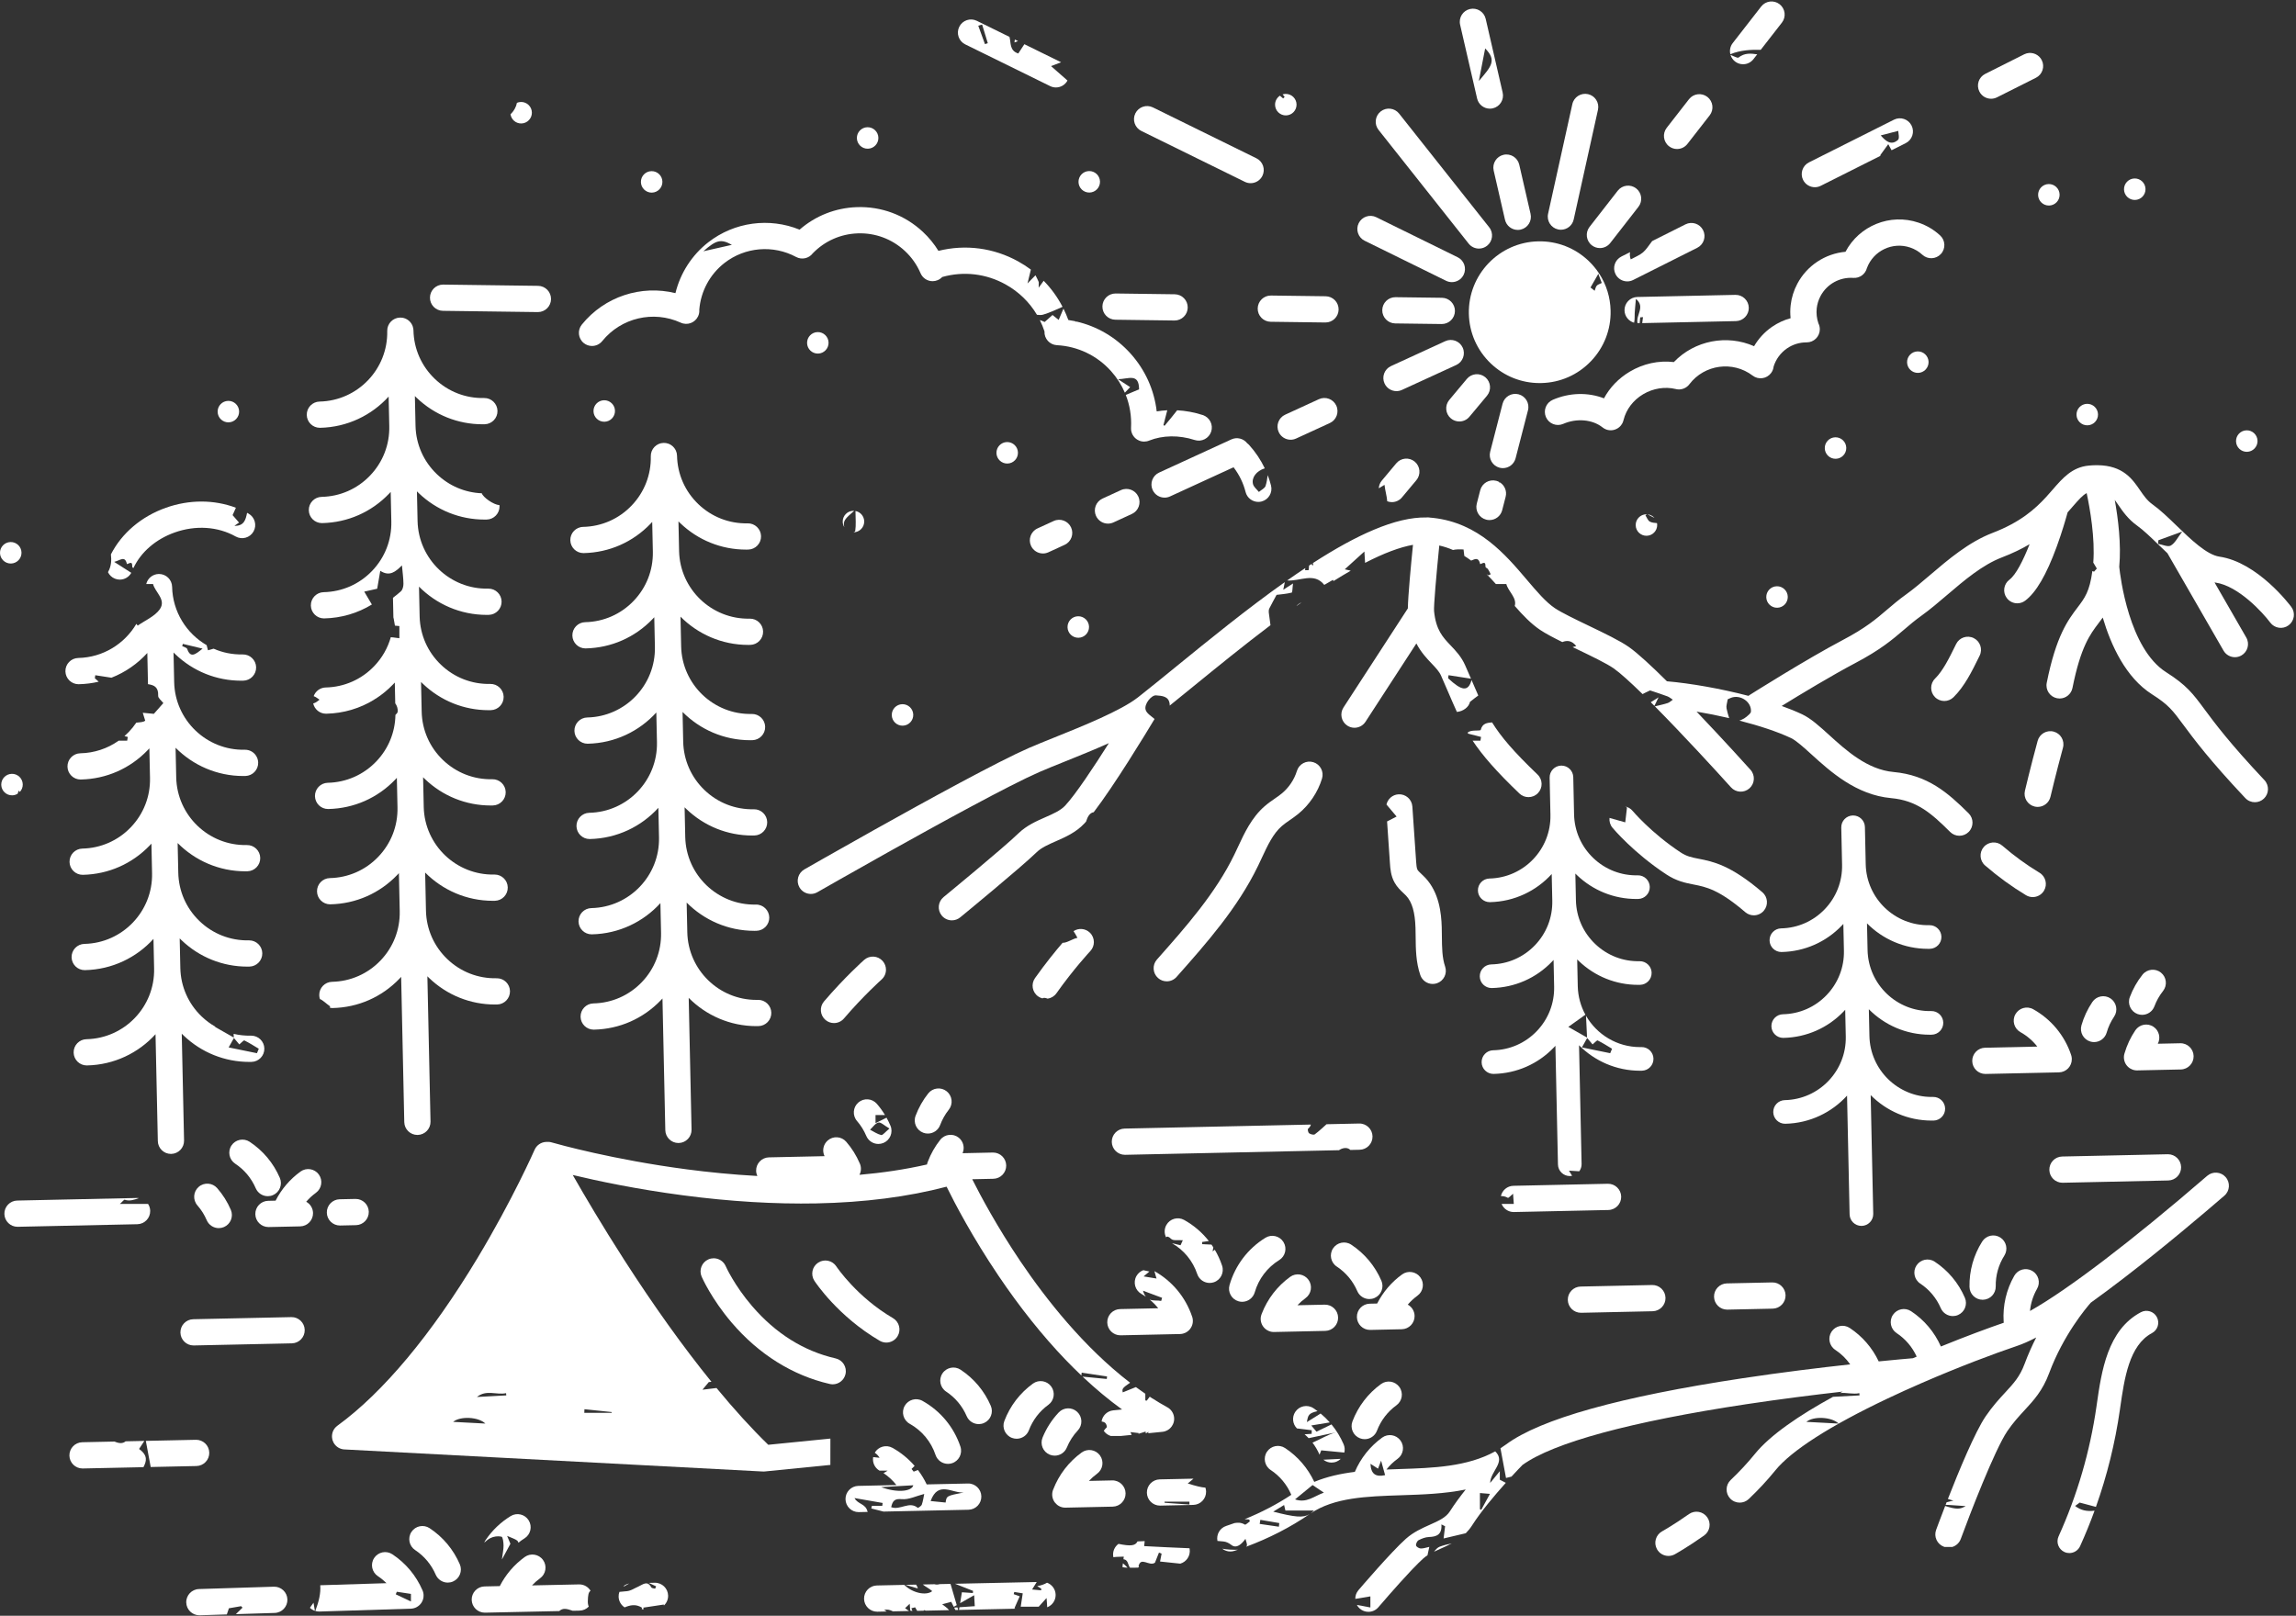 <?xml version="1.0" encoding="UTF-8" standalone="no"?><svg xmlns="http://www.w3.org/2000/svg" xmlns:xlink="http://www.w3.org/1999/xlink" fill="#000000" height="333.5" preserveAspectRatio="xMidYMid meet" version="1" viewBox="-0.0 -0.3 473.8 333.5" width="473.8" zoomAndPan="magnify"><rect x="-0.0" y="-0.3" width="473.8" height="333.5" fill="#333333" stroke="none"/><g fill="#ffffff" id="change1_1"><path d="M239.189,97.246c-1.359,0.624-1.954,2.232-1.33,3.591c0.457,0.993,1.437,1.578,2.462,1.578 c0.378,0,0.763-0.079,1.129-0.248l13.106-6.02c1.184,1.55,2.016,3.262,2.482,5.104c0.309,1.228,1.412,2.046,2.623,2.046 c0.22,0,0.442-0.026,0.664-0.082c1.45-0.366,2.329-1.838,1.964-3.287c-0.184-0.728-0.413-1.447-0.684-2.152 c-0.102,0.763-0.216,1.497-0.434,2.2c-0.159,0.516-0.908,0.849-1.39,1.265c-0.416-0.529-1.045-1.001-1.207-1.6 c-0.36-1.332,0.677-2.734,2.423-3.275c-0.821-1.72-1.898-3.339-3.199-4.788c-0.132-0.146-0.275-0.274-0.428-0.386 c-0.754-0.97-2.102-1.331-3.267-0.797L239.189,97.246z" fill="inherit"/><path d="M220.294,129.167c0.026,1.226,1.041,2.197,2.266,2.17c1.223-0.026,2.197-1.04,2.171-2.266 c-0.026-1.223-1.044-2.196-2.267-2.17C221.239,126.927,220.267,127.943,220.294,129.167z" fill="inherit"/><path d="M217.199,64.718c-0.681,0.604-1.279,1.136-1.619,1.438c-0.359-0.143-0.69-0.274-1.005-0.4 c0.375,0.751,0.699,1.532,0.965,2.342v0.001c-0.081,1.493,1.065,2.768,2.558,2.849c4.315,0.232,8.285,2.134,11.177,5.355 c1.204,1.341,2.159,2.843,2.849,4.45c0.362-0.38,0.725-0.761,1.094-1.149c-0.722-0.47-1.407-0.916-2.504-1.63 c2.181-0.046,4.321-1.32,4.344,2.089c-0.814,0.342-1.773,0.745-2.744,1.153c0.828,2.111,1.206,4.391,1.088,6.72 c-0.001,0.019-0.002,0.037-0.002,0.056c-0.009,0.136-0.006,0.275,0.009,0.413c0.005,0.043,0.01,0.087,0.016,0.13 c0.006,0.043,0.014,0.086,0.022,0.128c0.009,0.042,0.017,0.084,0.029,0.127c0.029,0.118,0.067,0.235,0.113,0.351 c0.004,0.009,0.006,0.016,0.01,0.025c0.015,0.036,0.03,0.069,0.046,0.104c0.01,0.022,0.02,0.043,0.031,0.065 c0.014,0.029,0.029,0.058,0.043,0.086c0.004,0.007,0.007,0.015,0.011,0.021c0.015,0.026,0.03,0.052,0.045,0.077 c0.037,0.065,0.078,0.128,0.122,0.187c0.025,0.035,0.05,0.068,0.076,0.101c0.026,0.034,0.052,0.066,0.079,0.097 c0.027,0.032,0.056,0.063,0.084,0.094c0.032,0.035,0.066,0.068,0.101,0.1c0.026,0.025,0.053,0.05,0.081,0.073 c0.029,0.026,0.058,0.051,0.089,0.076c0.062,0.051,0.128,0.099,0.196,0.144c0.024,0.015,0.046,0.03,0.069,0.045 c0.117,0.073,0.239,0.138,0.366,0.191c0.027,0.012,0.056,0.024,0.083,0.034c0.024,0.01,0.047,0.019,0.071,0.027 c0.027,0.01,0.056,0.02,0.084,0.029c0.045,0.015,0.091,0.029,0.136,0.04c0.029,0.007,0.057,0.015,0.087,0.021 c0.021,0.005,0.042,0.01,0.063,0.014c0.042,0.009,0.086,0.017,0.128,0.024c0.088,0.014,0.177,0.024,0.267,0.027 c0.048,0.004,0.098,0.005,0.146,0.005c0.175,0,0.35-0.017,0.525-0.052c0.083-0.016,0.166-0.036,0.249-0.062 c0.041-0.012,0.082-0.025,0.122-0.04c0.036-0.012,0.072-0.025,0.108-0.04c0.004-0.001,0.007-0.002,0.011-0.005 c2.83-1.127,6.174-1.173,9.416-0.127c1.423,0.459,2.949-0.323,3.408-1.746c0.459-1.423-0.323-2.948-1.746-3.407 c-1.745-0.563-3.521-0.89-5.279-0.984c-0.839,1.091-1.722,2.148-2.605,3.205c-0.008,0.01-0.192-0.126-0.223-0.147 c0.264-1.024,0.526-2.043,0.788-3.061c-0.735,0.037-1.464,0.115-2.181,0.237c-0.506-4.415-2.362-8.558-5.392-11.934 c-3.02-3.364-6.922-5.648-11.238-6.631c-0.021,0.049-0.043,0.098-0.064,0.148c-0.015-0.059-0.029-0.115-0.043-0.173 c-0.495-0.11-0.995-0.204-1.5-0.279c-0.292-0.805-0.627-1.588-1.003-2.346c-0.275,0.646-0.62,1.456-0.993,2.332 C218.068,65.418,217.608,65.047,217.199,64.718z" fill="inherit"/><path d="M246.291,304.912c-0.056-0.002-0.113-0.003-0.17-0.002l-6.801,0.146c-1.495,0.032-2.681,1.271-2.649,2.766 c0.032,1.475,1.238,2.649,2.706,2.649c0.02,0,0.04,0,0.06-0.001l6.801-0.146c1.495-0.031,2.681-1.269,2.649-2.764 c-0.006-0.279-0.054-0.547-0.138-0.799c-0.806-0.046-1.981-0.333-3.645-0.86C245.529,305.547,245.921,305.221,246.291,304.912z M245.449,309.652c-0.001,0.198-0.003,0.397-0.004,0.595c-1.702-0.12-3.404-0.239-5.106-0.359 c-0.009-0.079-0.019-0.158-0.028-0.237C242.024,309.652,243.737,309.652,245.449,309.652z" fill="inherit"/><path d="M276.129,271.642c-0.032-1.495-1.268-2.683-2.764-2.649l-5.624,0.12c0.505-0.541,1.063-1.036,1.67-1.475 c1.211-0.877,1.481-2.571,0.604-3.782c-0.877-1.211-2.57-1.481-3.781-0.603c-2.656,1.923-4.683,4.556-5.865,7.62 c-0.014,0.031-0.026,0.062-0.037,0.094c-0.046,0.115-0.082,0.236-0.109,0.359c-0.009,0.04-0.017,0.081-0.025,0.12 c-0.007,0.04-0.014,0.081-0.019,0.12c-0.006,0.04-0.01,0.078-0.014,0.118c-0.002,0.035-0.005,0.069-0.007,0.105 c-0.002,0.043-0.004,0.088-0.004,0.133c0,0.021,0.001,0.042,0.001,0.063v0.009c0.001,0.043,0.004,0.086,0.006,0.129 c0.004,0.045,0.007,0.091,0.014,0.135c0.005,0.038,0.01,0.077,0.017,0.115c0.007,0.05,0.017,0.099,0.029,0.149 c0.007,0.036,0.016,0.071,0.026,0.105c0.009,0.032,0.017,0.065,0.029,0.097c0.009,0.032,0.02,0.063,0.031,0.094 c-0.001,0.001-0.001,0.001,0.001,0.002c0.01,0.032,0.021,0.063,0.034,0.093c0.025,0.066,0.053,0.129,0.083,0.191 c0.012,0.025,0.025,0.048,0.036,0.072c0.017,0.034,0.036,0.067,0.055,0.099c0.035,0.058,0.071,0.115,0.108,0.171 c0.006,0.011,0.014,0.021,0.022,0.031c0.022,0.032,0.046,0.065,0.069,0.096c0.026,0.035,0.053,0.068,0.081,0.101 c0.004,0.005,0.009,0.009,0.011,0.014c0.052,0.061,0.107,0.118,0.164,0.174c0.031,0.03,0.062,0.06,0.094,0.088 c0.025,0.022,0.051,0.045,0.078,0.067c0.198,0.164,0.421,0.299,0.66,0.401c0.032,0.014,0.066,0.027,0.099,0.04 c0.04,0.015,0.079,0.029,0.119,0.042c0.035,0.011,0.068,0.022,0.103,0.031c0.03,0.01,0.061,0.017,0.091,0.024 c0.032,0.01,0.065,0.017,0.097,0.022c0.009,0.002,0.019,0.005,0.027,0.006c0.027,0.006,0.055,0.011,0.083,0.015 c0.02,0.004,0.04,0.007,0.06,0.01c0.036,0.005,0.072,0.009,0.108,0.012c0.091,0.01,0.182,0.015,0.273,0.015 c0.017,0,0.034,0,0.051-0.001h0.007l0.043-0.001l10.517-0.227C274.977,274.374,276.162,273.137,276.129,271.642z" fill="inherit"/><path d="M205.626,93.208c0.026,1.223,1.043,2.197,2.267,2.171c1.225-0.026,2.197-1.043,2.17-2.267 c-0.026-1.222-1.041-2.195-2.266-2.169C206.574,90.97,205.6,91.986,205.626,93.208z" fill="inherit"/><path d="M212.76,112.364c0.455,0.993,1.437,1.578,2.463,1.578c0.377,0,0.762-0.079,1.128-0.247l3.345-1.536 c1.359-0.623,1.954-2.231,1.331-3.59c-0.624-1.36-2.232-1.955-3.591-1.331l-3.345,1.535 C212.733,109.398,212.136,111.006,212.76,112.364z" fill="inherit"/><path d="M272.165,82.096l-6.963,3.2c-1.359,0.624-1.954,2.232-1.329,3.591c0.455,0.993,1.437,1.577,2.462,1.577 c0.378,0,0.763-0.079,1.129-0.248l6.962-3.2c1.359-0.624,1.954-2.231,1.33-3.591C275.132,82.066,273.524,81.471,272.165,82.096z" fill="inherit"/><path d="M117.691,111.214c0.031,1.475,1.237,2.65,2.706,2.65c0.019,0,0.038-0.001,0.058-0.001 c5.255-0.113,10.152-2.267,13.79-6.065c0.117-0.122,0.232-0.244,0.344-0.37l0.133,6.121l0.001,0.062 c0.066,3.786-1.341,7.374-3.964,10.113c-2.638,2.753-6.188,4.315-9.996,4.397c-1.495,0.032-2.681,1.271-2.649,2.766 c0.032,1.475,1.238,2.649,2.706,2.649c0.02,0,0.04,0,0.06-0.001c5.255-0.113,10.151-2.267,13.79-6.065 c0.117-0.122,0.231-0.244,0.344-0.368l0.13,6.059l0.001,0.073c0.164,7.86-6.096,14.39-13.957,14.559 c-1.495,0.032-2.681,1.271-2.649,2.766c0.031,1.475,1.237,2.649,2.706,2.649h0.06c5.608-0.122,10.626-2.589,14.132-6.444 l0.132,6.07l0.001,0.06v0.05c0.143,7.843-6.108,14.353-13.959,14.522c-1.495,0.032-2.681,1.271-2.649,2.766 c0.032,1.475,1.238,2.649,2.706,2.649h0.06c5.608-0.122,10.626-2.588,14.133-6.442l0.13,6.064l0.001,0.063 c0.17,7.866-6.092,14.404-13.959,14.574c-1.494,0.032-2.68,1.271-2.648,2.766c0.031,1.475,1.237,2.649,2.706,2.649 c0.019,0,0.04,0,0.06-0.001c5.608-0.12,10.626-2.588,14.132-6.444l0.132,6.071l0.001,0.06v0.032 c0.074,3.795-1.333,7.396-3.963,10.142c-2.638,2.753-6.188,4.315-9.996,4.397c-1.495,0.032-2.681,1.271-2.649,2.766 c0.032,1.475,1.238,2.649,2.706,2.649c0.02,0,0.04,0,0.06-0.001c5.253-0.113,10.151-2.267,13.79-6.065 c0.117-0.122,0.232-0.244,0.344-0.37l0.586,27.184c0.032,1.475,1.237,2.65,2.706,2.65c0.02,0,0.04-0.001,0.06-0.001 c1.495-0.032,2.68-1.271,2.648-2.766l-0.586-27.192c3.575,3.606,8.526,5.834,13.967,5.834c0.143,0,0.287-0.001,0.431-0.005 c1.495-0.032,2.68-1.271,2.648-2.764c-0.032-1.495-1.272-2.683-2.764-2.649c-0.104,0.002-0.208,0.004-0.311,0.004 c-7.725,0-14.091-6.198-14.261-13.957v-0.004l-0.132-6.128c3.576,3.604,8.527,5.833,13.967,5.833c0.141,0,0.287-0.001,0.429-0.005 c1.495-0.032,2.681-1.271,2.649-2.764c-0.032-1.495-1.273-2.685-2.766-2.649c-7.863,0.168-14.403-6.093-14.571-13.96l-0.001-0.021 l-0.132-6.1c0.119,0.12,0.239,0.238,0.361,0.355c3.692,3.537,8.508,5.471,13.601,5.471c0.145,0,0.29-0.001,0.436-0.005 c1.495-0.032,2.68-1.269,2.648-2.764c-0.032-1.495-1.273-2.68-2.764-2.649c-3.805,0.083-7.421-1.325-10.175-3.963 c-2.748-2.634-4.31-6.175-4.396-9.976l-0.001-0.019l-0.132-6.128c3.576,3.606,8.527,5.833,13.967,5.833 c0.141,0,0.287-0.001,0.429-0.005c1.495-0.032,2.681-1.269,2.649-2.764c-0.032-1.495-1.274-2.683-2.766-2.649 c-7.865,0.172-14.403-6.092-14.571-13.957v-0.011l-0.133-6.117c3.576,3.604,8.528,5.833,13.967,5.833 c0.143,0,0.287-0.001,0.431-0.005c1.495-0.032,2.68-1.271,2.648-2.766c-0.032-1.494-1.274-2.68-2.764-2.648 c-7.85,0.169-14.382-6.072-14.571-13.921l-0.001-0.037l-0.132-6.121c0.118,0.119,0.238,0.237,0.36,0.354 c3.694,3.539,8.509,5.472,13.602,5.472c0.144,0,0.289-0.002,0.434-0.005c1.495-0.032,2.681-1.271,2.649-2.766 c-0.032-1.495-1.272-2.681-2.766-2.649c-3.805,0.083-7.42-1.325-10.174-3.962c-2.753-2.638-4.315-6.186-4.397-9.993 c-0.007-0.368-0.089-0.72-0.231-1.037c-0.035-0.079-0.073-0.156-0.117-0.231c-0.125-0.226-0.284-0.431-0.469-0.609 c-0.03-0.031-0.061-0.06-0.093-0.088c-0.097-0.086-0.199-0.164-0.305-0.235c-0.071-0.048-0.145-0.092-0.221-0.133 c0,0,0,0.001-0.001,0c-0.076-0.041-0.153-0.078-0.232-0.11c-0.041-0.016-0.082-0.032-0.123-0.047 c-0.304-0.11-0.633-0.166-0.974-0.159c-1.495,0.032-2.681,1.271-2.649,2.766c0.083,3.807-1.325,7.418-3.963,10.173 c-2.638,2.753-6.188,4.315-9.996,4.397C118.845,108.482,117.658,109.72,117.691,111.214z" fill="inherit"/><path d="M111.004,64.116c1.479,0,2.687-1.189,2.706-2.673c0.02-1.495-1.176-2.722-2.671-2.742l-19.568-0.258h-0.036 c-1.479,0-2.687,1.189-2.706,2.673c-0.02,1.495,1.176,2.723,2.671,2.742l19.568,0.258H111.004z" fill="inherit"/><path d="M171.839,285.435c1.235,0,2.35-0.851,2.638-2.106c0.333-1.458-0.578-2.91-2.036-3.242 c-6.562-1.501-12.357-5.126-17.22-10.775c-3.707-4.304-5.449-8.227-5.467-8.267c-0.444-1.019-1.439-1.627-2.483-1.627 c-0.36,0-0.725,0.072-1.076,0.225c-1.372,0.596-2.003,2.19-1.407,3.562c0.081,0.185,2.012,4.586,6.2,9.492 c5.578,6.535,12.579,10.915,20.245,12.668C171.437,285.413,171.639,285.435,171.839,285.435z" fill="inherit"/><path d="M129.828,326.553c-0.414,0.083-0.794,0.26-1.116,0.508c0.015,0.035,0.029,0.07,0.044,0.105 C129.137,326.948,129.491,326.746,129.828,326.553z" fill="inherit"/><path d="M126.907,84.486c-0.026-1.225-1.042-2.197-2.264-2.171c-1.223,0.027-2.196,1.042-2.17,2.267 c0.026,1.223,1.042,2.196,2.266,2.169C125.96,86.724,126.933,85.709,126.907,84.486z" fill="inherit"/><path d="M188.459,147.219c-0.026-1.225-1.041-2.195-2.264-2.169c-1.225,0.026-2.197,1.04-2.17,2.264 c0.026,1.223,1.041,2.197,2.266,2.171C187.513,149.459,188.486,148.442,188.459,147.219z" fill="inherit"/><path d="M166.548,70.511c0.026,1.223,1.042,2.197,2.264,2.171c1.225-0.027,2.196-1.043,2.17-2.267 c-0.026-1.225-1.041-2.196-2.266-2.17C167.495,68.272,166.522,69.286,166.548,70.511z" fill="inherit"/><path d="M176.166,109.569c1.227-0.026,2.197-1.042,2.171-2.264c-0.023-1.069-0.795-1.942-1.804-2.132 c0.025,1.647,0.132,2.893-0.046,4.096c-0.017,0.115-0.155,0.211-0.352,0.3C176.146,109.568,176.156,109.569,176.166,109.569z" fill="inherit"/><path d="M173.902,107.4c0.009,0.407,0.129,0.784,0.328,1.108c-0.321-1.267,0.125-1.721,2.033-3.37 c-0.063-0.004-0.127-0.007-0.192-0.006C174.847,105.159,173.876,106.173,173.902,107.4z" fill="inherit"/><path d="M164.974,182.856c0.5,0.872,1.413,1.361,2.351,1.361c0.457,0,0.919-0.115,1.345-0.359 c0.063-0.037,6.43-3.686,14.457-8.178c10.891-6.093,25.165-13.921,31.309-16.608c1.412-0.618,3.261-1.361,5.217-2.148 c2.905-1.168,6.128-2.465,9.17-3.835c-3.123,4.941-6.863,10.591-9.025,12.904c-0.947,1.012-2.468,1.681-4.08,2.388 c-1.819,0.799-3.881,1.704-5.544,3.318c-3.14,3.05-15.339,13.065-15.462,13.167c-1.155,0.948-1.324,2.654-0.375,3.81 c0.535,0.653,1.311,0.99,2.094,0.99c0.604,0,1.212-0.202,1.716-0.615c0.509-0.417,12.498-10.26,15.8-13.466 c0.962-0.934,2.412-1.571,3.948-2.246c1.947-0.855,4.152-1.824,5.858-3.649c0.118-0.126,0.239-0.261,0.364-0.402 c0.317-1.002,0.745-1.815,1.578-1.94c4.297-5.61,10.627-16.024,12.559-19.243c-0.71-0.606-1.632-1.152-1.846-1.9 c-0.344-1.199,1.215-3.056,2.152-2.975c1.237,0.106,2.651,0.148,2.813,1.815c0.01,0.098,0.013,0.196,0.01,0.293 c1.547-1.246,3.178-2.575,4.865-3.95c4.79-3.901,10.296-8.386,15.924-12.646c-0.133-0.938-0.255-1.791-0.353-2.647 c-0.031-0.267,0.006-0.583,0.125-0.82c0.472-0.942,0.988-1.862,1.487-2.79c0.909-0.116,2.035-0.193,3.113-0.461 c0.179-0.044,0.149-0.925,0.279-1.887c-0.909,0.585-1.354,0.871-2.013,1.296c0.122-0.597,0.222-1.09,0.322-1.579 c-7.812,5.532-15.725,11.978-22.303,17.335c-2.866,2.335-5.573,4.54-7.943,6.405c0,0-0.001,0-0.002,0.001 c-0.031,0.022-0.062,0.047-0.092,0.072c-3.523,2.748-11.401,5.918-17.16,8.234c-1.995,0.803-3.88,1.561-5.365,2.21 c-6.345,2.773-20.788,10.69-31.785,16.843c-8.054,4.506-14.444,8.169-14.507,8.205C164.678,179.904,164.23,181.558,164.974,182.856 z" fill="inherit"/><path d="M253.725,264.944c-0.413,1.437,0.417,2.937,1.854,3.35c0.249,0.072,0.501,0.107,0.749,0.107 c1.176,0,2.259-0.773,2.601-1.959c0.798-2.774,2.589-5.134,5.044-6.647c1.273-0.784,1.67-2.452,0.885-3.725 c-0.784-1.273-2.452-1.669-3.725-0.885C257.527,257.407,254.896,260.872,253.725,264.944z" fill="inherit"/><path d="M236.219,317.8c-0.547,0.028-1.043,0.047-1.479,0.058c-0.449,0.903-1.389,1.031-3.927,0.51 c-0.639,0.464-1.07,1.201-1.115,2.05c-0.012,0.242,0.008,0.479,0.056,0.705c0.706-0.122,1.465-0.061,2.147-0.122 c-0.024,0.182-0.047,0.36-0.069,0.536c0.451,0.054,0.794,0.285,1.044,1.112c0.085,0.283,0.188,0.49,0.306,0.638 c0.137,0.002,0.288,0.003,0.453,0.003c0.338,0,0.734-0.004,1.183-0.015c0.082-0.04,0.164-0.082,0.248-0.124 c-0.042-0.043-0.083-0.086-0.125-0.13c0.445-2.151,2.22,0.087,3.399-0.773c0.206-0.52,0.513-1.296,0.82-2.072 c0.183,0.07,0.365,0.14,0.548,0.211c-0.103,0.521-0.206,1.042-0.321,1.625c1.427,0.15,2.799,0.295,4.173,0.439 c1.291-0.366,2.141-1.643,1.937-3.005c-0.009-0.059-0.02-0.116-0.033-0.174c-3.092-0.107-6.194-0.289-9.356-0.442 C236.149,318.442,236.185,318.113,236.219,317.8z" fill="inherit"/><path d="M214.229,205.364c0.274,0.194,0.571,0.328,0.877,0.409c0.264-0.165,0.572-0.139,1.089,0.059 c0.703-0.106,1.365-0.486,1.808-1.111c3.583-5.061,6.962-8.678,6.995-8.714c0.49-0.522,0.733-1.189,0.733-1.852 c0-0.722-0.287-1.442-0.855-1.974c-0.932-0.876-2.321-0.961-3.343-0.284c0.25,0.361,0.513,0.82,0.809,1.381 c-1.011,0.184-2.118,1.053-3.073,1.028c-1.41,1.643-3.497,4.194-5.687,7.285C212.72,202.811,213.008,204.501,214.229,205.364z" fill="inherit"/><path d="M213.155,285.285c-2.68,1.941-4.72,4.608-5.899,7.713c-0.531,1.397,0.171,2.96,1.57,3.492 c0.316,0.12,0.641,0.177,0.96,0.177c1.092,0,2.122-0.665,2.532-1.747c0.803-2.114,2.19-3.929,4.013-5.248 c1.211-0.877,1.481-2.571,0.604-3.782C216.059,284.678,214.366,284.408,213.155,285.285z" fill="inherit"/><path d="M181.012,332.367h0.06l1.926-0.042c-0.188-0.11-0.372-0.218-0.551-0.324 c0.619-0.164,1.215-0.018,1.812,0.296l3.321-0.072c-0.273-0.198-0.542-0.393-0.811-0.587c0.255-0.242,0.51-0.483,0.958-0.907 c0.061,0.779,0.1,1.284,0.109,1.407c0.136,0.026,0.269,0.05,0.399,0.074l0.046-0.001c-0.066-0.186-0.134-0.372-0.209-0.553 c0.256-0.066,0.512-0.131,0.768-0.197c0.142,0.241,0.284,0.484,0.428,0.729l1.32-0.028c0.05-0.079,0.088-0.123,0.111-0.116 c0.108,0.033,0.228,0.069,0.353,0.106l4.791-0.103c-0.355-0.488-0.963-0.826-1.412-1.213c0.388-0.106,1.06-0.289,1.864-0.508 c0.17,0.336,0.345,0.682,0.522,1.033c0.21-0.119,0.415-0.236,0.615-0.35c-0.413-1.408-0.813-2.771-1.287-4.385l-2.225,0.048 c-0.344,0.105-0.704,0.136-1.09,0.023l-2.41,0.052c0.569,0.486,1.38,0.833,1.95,1.377c-1.272,1.01-4.123,0.352-5.765-1.295 l-5.652,0.122c-1.495,0.032-2.68,1.271-2.649,2.766C178.338,331.193,179.544,332.367,181.012,332.367z" fill="inherit"/><path d="M252.19,260.944c-0.386-1.155-0.892-2.255-1.503-3.285c-0.155,0.1-0.309,0.211-0.453,0.341 c0.063-0.361,0.11-0.63,0.147-0.837c-0.123-0.191-0.249-0.38-0.38-0.566c-0.649-0.031-1.286-0.062-1.922-0.093 c-0.001-0.149-0.002-0.298-0.002-0.448c0.459-0.067,0.917-0.135,1.375-0.202c-1.376-1.754-3.097-3.233-5.084-4.342 c-1.307-0.728-2.955-0.261-3.684,1.046c-0.454,0.814-0.443,1.762-0.053,2.537c0.202-0.234,0.482-0.226,1.06,0.334 c0.422,0.409,1.454,0.187,2.395,0.268c-0.187,0.41-0.339,0.743-0.471,1.032c-0.6-0.141-1.176-0.276-1.757-0.412 c2.455,1.41,4.299,3.657,5.197,6.344c0.378,1.134,1.434,1.85,2.567,1.85c0.285,0,0.574-0.046,0.86-0.14 C251.9,263.896,252.664,262.362,252.19,260.944z" fill="inherit"/><path d="M168.842,260.317c-1.252,0.818-1.604,2.495-0.788,3.747c0.194,0.297,4.843,7.327,13.48,12.382 c0.431,0.252,0.901,0.372,1.365,0.372c0.931,0,1.836-0.48,2.34-1.341c0.756-1.29,0.321-2.949-0.969-3.704 c-7.458-4.365-11.606-10.556-11.682-10.672C171.769,259.852,170.094,259.501,168.842,260.317z" fill="inherit"/><path d="M280.09,266.197c0.44,1.025,1.439,1.638,2.489,1.638c0.356,0,0.72-0.071,1.068-0.221 c1.374-0.591,2.008-2.184,1.417-3.557c-1.313-3.052-3.467-5.628-6.226-7.45c-1.249-0.824-2.928-0.479-3.751,0.769 c-0.824,1.248-0.48,2.928,0.768,3.751C277.731,262.365,279.195,264.118,280.09,266.197z" fill="inherit"/><path d="M243.505,275.053h0.006c0.037-0.001,0.074-0.003,0.112-0.005c0.057-0.004,0.114-0.009,0.17-0.017 c0.036-0.004,0.071-0.009,0.105-0.016c0.055-0.007,0.109-0.019,0.163-0.032c0.027-0.005,0.056-0.012,0.083-0.02 c0.127-0.034,0.251-0.076,0.37-0.128c0.029-0.012,0.055-0.025,0.082-0.037c0.063-0.029,0.125-0.061,0.186-0.096 c0.035-0.02,0.068-0.04,0.102-0.061c0.036-0.022,0.072-0.047,0.108-0.072c0.104-0.072,0.203-0.151,0.295-0.237 c0.032-0.031,0.065-0.062,0.096-0.094c0.03-0.03,0.06-0.061,0.087-0.093c0.029-0.032,0.057-0.065,0.083-0.098 c0.026-0.032,0.051-0.063,0.074-0.097c0.071-0.096,0.135-0.196,0.192-0.302c0.017-0.031,0.034-0.061,0.048-0.092 c0.016-0.031,0.031-0.062,0.045-0.094c0.015-0.031,0.029-0.063,0.041-0.096c0.015-0.031,0.027-0.063,0.037-0.097 c0.011-0.027,0.02-0.056,0.03-0.083c0.002-0.006,0.005-0.012,0.006-0.02c0.009-0.029,0.017-0.057,0.026-0.086 c0.02-0.069,0.037-0.141,0.051-0.213c0.012-0.065,0.022-0.13,0.031-0.195c0-0.006,0.001-0.014,0.002-0.021 c0.002-0.025,0.005-0.05,0.007-0.076c0.007-0.094,0.011-0.191,0.009-0.289v-0.005c-0.001-0.04-0.002-0.079-0.005-0.119 c-0.001-0.01-0.002-0.021-0.002-0.032c-0.006-0.083-0.017-0.166-0.032-0.249c-0.005-0.035-0.012-0.071-0.02-0.105 c-0.005-0.025-0.011-0.05-0.017-0.074c-0.009-0.036-0.019-0.072-0.029-0.108c-0.01-0.036-0.021-0.071-0.034-0.107 c-0.004-0.011-0.007-0.024-0.012-0.035c-1.342-3.987-4.1-7.314-7.773-9.379c0.129,0.456,0.247,0.988,0.437,1.526 c-1.349-0.223-2.081-0.343-2.672-0.441c0.395-0.332,0.795-0.668,1.195-1.005c-0.403-0.089-0.807-0.179-1.25-0.277 c-0.586,0.215-1.102,0.631-1.431,1.219c-0.73,1.305-0.263,2.956,1.042,3.685c0.315,0.176,0.619,0.367,0.914,0.57 c-0.233-0.29-0.437-0.688-0.599-1.238c1.556,0.579,2.749,1.023,3.943,1.468c-0.062,0.214-0.124,0.427-0.186,0.641 c-0.738-0.161-1.619,0.025-2.379-0.284c0.653,0.535,1.246,1.136,1.765,1.796l-7.864,0.17c-1.495,0.032-2.681,1.271-2.649,2.766 c0.032,1.475,1.238,2.649,2.706,2.649c0.02,0,0.04,0,0.06-0.001l12.184-0.262L243.505,275.053z" fill="inherit"/><path d="M189.407,327.579c-0.058-0.28-0.188-0.548-0.373-0.801l-2.185,0.047 C187.769,327.096,188.56,327.329,189.407,327.579z" fill="inherit"/><path d="M109.103,313.517c-0.784-1.273-2.452-1.669-3.725-0.883c-2.063,1.271-3.798,2.931-5.157,4.933 c-0.118,0.174-0.211,0.358-0.284,0.546c0.39-0.372,0.81-0.708,1.271-0.943c0.661-0.337,1.572-0.458,2.281-0.29 c0.278,0.066,0.419,1.178,0.424,1.815c0.006,0.823-0.18,1.648-0.336,2.859c0.01-0.005,0.02-0.01,0.03-0.014 c0.67-1.241,1.146-2.124,1.721-3.188c-0.059-0.143-0.266-0.638-0.68-1.633c1.028,0.459,1.634,0.622,2.092,0.977 c0.12,0.093,0.189,0.251,0.241,0.43c0.391-0.318,0.803-0.614,1.238-0.882C109.493,316.458,109.889,314.79,109.103,313.517z" fill="inherit"/><path d="M218.47,291.246c-1.416,1.506-2.535,3.248-3.326,5.178c-0.568,1.383,0.093,2.965,1.477,3.532 c0.336,0.138,0.685,0.203,1.027,0.203c1.066,0,2.076-0.633,2.506-1.68c0.54-1.316,1.3-2.503,2.263-3.526 c1.024-1.089,0.97-2.803-0.12-3.828C221.207,290.102,219.494,290.155,218.47,291.246z" fill="inherit"/><path d="M182.319,303.762c1.02,0.681,1.921,1.512,2.669,2.465l-7.861,0.17c-1.495,0.032-2.681,1.271-2.649,2.764 c0.032,1.475,1.237,2.65,2.706,2.65c0.02,0,0.04,0,0.06-0.001l1.824-0.039c-0.027-0.025-0.046-0.052-0.053-0.082 c-0.377-1.655-2.008-1.471-2.679-2.777c1.935,0.336,3.869,0.672,5.804,1.008c-0.024,0.196-0.048,0.392-0.073,0.588 c-0.712,0-1.424,0-2.136,0c-0.043,0.183-0.086,0.365-0.13,0.548c0.84,0.215,1.68,0.43,2.519,0.645l7.102-0.153l0.11-0.003 l10.328-0.222c1.495-0.032,2.68-1.271,2.648-2.766c-0.032-1.495-1.273-2.686-2.764-2.649l-8.512,0.184 c-0.5-1.057-1.108-2.052-1.807-2.976c-0.291,0.113-0.585,0.228-0.879,0.343c-0.147-0.186-0.294-0.372-0.44-0.559 c0.212-0.21,0.423-0.42,0.636-0.632c-1.282-1.483-2.824-2.745-4.572-3.72c-1.291-0.721-2.919-0.269-3.659,1.005 c0.389,0.25,0.731,0.595,0.997,1.046c-0.441-0.049-0.882-0.099-1.323-0.148c-0.188,1.086,0.303,2.217,1.305,2.8 c0.55,0,1.108,0,1.678,0C182.884,303.447,182.601,303.614,182.319,303.762z M198.896,307.754c-3.56,0.698-3.56,0.698-3.76,2.083 c-1.061-0.106-2.13-0.213-3.094-0.31C193.595,305.23,196.567,307.992,198.896,307.754z M190.723,308.061 c-0.145,0.685-0.243,1.477-0.504,2.212c-0.105,0.295-0.772,0.708-0.837,0.654c-1.737-1.454-3.617,0.566-5.481-0.136 c0.309-1.322,0.708-1.786,2.204-1.653C187.543,309.266,189.06,308.488,190.723,308.061z M188.472,306.27 c-0.337,1.31-3.384,1.594-6.648,0.383C184.042,306.525,186.261,306.397,188.472,306.27z" fill="inherit"/><path d="M194.478,283.187c-0.824,1.248-0.479,2.928,0.769,3.751c1.879,1.238,3.344,2.993,4.237,5.071 c0.44,1.025,1.439,1.638,2.489,1.638c0.356,0,0.72-0.071,1.068-0.221c1.374-0.591,2.008-2.183,1.417-3.556 c-1.313-3.053-3.467-5.629-6.23-7.452C196.98,281.594,195.3,281.939,194.478,283.187z" fill="inherit"/><path d="M187.727,293.581c2.521,1.407,4.412,3.689,5.327,6.423c0.378,1.134,1.434,1.85,2.567,1.85 c0.284,0,0.574-0.045,0.859-0.14c1.418-0.474,2.184-2.009,1.71-3.427c-1.342-4.018-4.121-7.368-7.823-9.434 c-1.305-0.73-2.954-0.262-3.684,1.043C185.954,291.204,186.421,292.853,187.727,293.581z" fill="inherit"/><path d="M272.863,232.546c0.002,0.007,0.004,0.015,0.007,0.022c-0.013,0.002-0.025,0.004-0.038,0.006 c-0.511,0.458-0.998,0.879-1.512,1.26c-0.228,0.169-0.854-0.001-1.166-0.21c-0.206-0.138-0.353-0.809-0.228-0.926 c0.384-0.361,0.556-0.645,0.573-0.879l-38.424,0.828c-1.495,0.032-2.681,1.271-2.649,2.766c0.032,1.475,1.238,2.649,2.706,2.649 h0.06l44.121-0.95c0.66-0.447,1.464-0.611,2.081-0.258c0.09,0.051,0.168,0.123,0.238,0.208l1.95-0.042 c1.495-0.032,2.681-1.271,2.649-2.766c-0.032-1.495-1.268-2.686-2.766-2.649l-6.72,0.145 C273.437,232.027,273.146,232.292,272.863,232.546z" fill="inherit"/><path d="M197.572,331.478c-0.219,0.015-0.442,0.03-0.67,0.046c0.083,0.164,0.167,0.33,0.251,0.496l0.575-0.012 C197.675,331.83,197.623,331.653,197.572,331.478z" fill="inherit"/><path d="M232.68,323.278c-0.266-0.288-0.585-0.587-0.957-0.894c-0.033,0.258-0.066,0.513-0.099,0.768 c0.204,0.061,0.417,0.1,0.639,0.111C232.292,323.264,232.435,323.271,232.68,323.278z" fill="inherit"/><path d="M217.337,307.146c-0.012,0.029-0.024,0.058-0.035,0.088c-0.012,0.036-0.026,0.071-0.037,0.107 c-0.014,0.04-0.025,0.079-0.036,0.119c-0.01,0.034-0.019,0.067-0.026,0.099c-0.004,0.014-0.006,0.029-0.01,0.045 c-0.006,0.029-0.012,0.057-0.017,0.086c-0.001,0.006-0.002,0.014-0.004,0.021c-0.007,0.037-0.012,0.074-0.017,0.112 c-0.006,0.038-0.01,0.077-0.014,0.115c-0.002,0.036-0.005,0.072-0.007,0.109c-0.002,0.045-0.004,0.091-0.004,0.137 c0,0.02,0.001,0.04,0.001,0.06v0.01c0.001,0.043,0.004,0.086,0.006,0.128v0.006c0.004,0.043,0.009,0.087,0.014,0.129 c0.005,0.045,0.012,0.089,0.02,0.134c0.007,0.043,0.016,0.087,0.026,0.13c0.016,0.076,0.037,0.151,0.061,0.225 c0.007,0.025,0.016,0.048,0.025,0.072c0.022,0.063,0.046,0.127,0.073,0.187c0.012,0.031,0.026,0.062,0.042,0.092 c0.014,0.03,0.029,0.06,0.045,0.089c0.015,0.03,0.031,0.06,0.048,0.088c0.016,0.03,0.035,0.06,0.053,0.088 c0.021,0.035,0.043,0.069,0.067,0.103c0.025,0.037,0.052,0.073,0.079,0.108c0.026,0.035,0.053,0.068,0.081,0.1 c0.109,0.13,0.231,0.251,0.366,0.359c0.037,0.03,0.074,0.058,0.113,0.086c0.031,0.022,0.062,0.045,0.094,0.066 c0.036,0.024,0.072,0.047,0.109,0.068c0.037,0.022,0.074,0.043,0.112,0.063c0.037,0.02,0.076,0.04,0.113,0.057 c0.032,0.015,0.065,0.03,0.097,0.043c0.026,0.011,0.052,0.022,0.078,0.032c0.011,0.005,0.024,0.009,0.035,0.014 c0.026,0.01,0.053,0.019,0.079,0.027c0.016,0.006,0.032,0.011,0.048,0.016c0.022,0.007,0.045,0.015,0.067,0.02 c0.031,0.01,0.063,0.019,0.096,0.026c0.038,0.011,0.078,0.02,0.119,0.027c0.002,0.001,0.005,0.001,0.007,0.003 c0.032,0.006,0.065,0.012,0.097,0.017c0.019,0.004,0.036,0.006,0.055,0.007c0.036,0.006,0.072,0.01,0.109,0.014 c0.091,0.01,0.182,0.015,0.273,0.015c0.017,0,0.033,0,0.051-0.001h0.007l0.043-0.001l9.683-0.208 c1.495-0.032,2.681-1.271,2.649-2.766c-0.032-1.495-1.268-2.686-2.766-2.648l-4.792,0.103c0.505-0.542,1.063-1.037,1.67-1.477 c1.211-0.877,1.481-2.571,0.604-3.782c-0.877-1.211-2.571-1.481-3.782-0.603C220.551,301.435,218.522,304.074,217.337,307.146z" fill="inherit"/><path d="M209.342,331.632c0.334-0.754,0.714-1.612,1.084-2.445c-0.357-0.126-0.796-0.281-1.235-0.435 c0.036-0.152,0.072-0.303,0.108-0.455c0.546,0.088,1.092,0.175,1.753,0.281c-0.136,0.902-0.263,1.748-0.416,2.76 c1.279,0,2.428,0,3.708,0c0.409-0.452,0.976-1.079,1.618-1.789c0.09,0.697,0.092,1.386,0.133,1.906 c1.04-0.396,1.769-1.413,1.744-2.588c-0.025-1.145-0.76-2.109-1.772-2.483c-0.545,0.329-1.231,0.58-2.034,0.699 c0.396,0.253,0.618,0.396,0.84,0.538c-0.007,0.112-0.015,0.224-0.022,0.335c-0.6-0.054-1.2-0.109-1.871-0.17 c0.332-0.536,0.642-1.036,0.957-1.544l-16.863,0.363c1.473,0.58,2.595,1.022,3.717,1.463c-0.01,0.15-0.02,0.3-0.03,0.45 c-0.592-0.042-1.184-0.083-2.265-0.16c-0.11,0.675-0.231,1.416-0.367,2.256c1.017-0.579,1.942-1.105,2.893-1.647 c0.022,0.376,0.07,1.219,0.13,2.264c-1.049,0.072-2.062,0.142-3.159,0.217c-0.029,0.181-0.059,0.366-0.09,0.555l11.611-0.25 C209.456,331.713,209.4,331.673,209.342,331.632z" fill="inherit"/><path d="M399.007,230.996c1.347-0.03,2.416-1.145,2.387-2.493c-0.03-1.346-1.146-2.419-2.491-2.386 c-0.094,0.001-0.187,0.002-0.282,0.002c-6.962,0-12.699-5.586-12.849-12.58v-0.009l-0.119-5.514 c3.221,3.25,7.683,5.257,12.585,5.257c0.129,0,0.259-0.001,0.388-0.005c1.346-0.029,2.415-1.144,2.386-2.491 c-0.029-1.346-1.142-2.419-2.491-2.386c-7.088,0.154-12.975-5.487-13.131-12.571v-0.007l-0.119-5.523 c3.221,3.248,7.683,5.256,12.585,5.256c0.129,0,0.259-0.001,0.388-0.004c1.347-0.03,2.416-1.145,2.386-2.491 c-0.029-1.347-1.145-2.417-2.491-2.387c-7.075,0.151-12.958-5.47-13.13-12.54l-0.001-0.036l-0.165-7.683 c-0.029-1.329-1.115-2.387-2.438-2.387c-0.019,0-0.036,0-0.055,0.001c-1.346,0.029-2.415,1.144-2.386,2.491l0.165,7.662v0.021 c0.074,3.431-1.194,6.686-3.571,9.167c-2.376,2.482-5.575,3.889-9.007,3.963c-1.347,0.029-2.416,1.144-2.386,2.491 c0.029,1.33,1.114,2.387,2.438,2.387h0.053c4.733-0.102,9.147-2.044,12.425-5.466c0.105-0.109,0.208-0.221,0.31-0.333l0.119,5.51 v0.021c0.071,3.424-1.199,6.675-3.571,9.153c-2.377,2.482-5.576,3.889-9.007,3.963c-1.347,0.029-2.416,1.144-2.387,2.491 c0.029,1.329,1.115,2.387,2.438,2.387c0.019,0,0.036,0,0.055-0.001c4.733-0.102,9.147-2.042,12.425-5.466 c0.105-0.109,0.208-0.221,0.31-0.333l0.119,5.515v0.019c0.143,7.079-5.497,12.96-12.579,13.112 c-1.346,0.029-2.415,1.144-2.386,2.491c0.029,1.329,1.115,2.387,2.438,2.387h0.053c5.055-0.109,9.576-2.333,12.736-5.807 l0.527,24.503c0.029,1.33,1.115,2.387,2.438,2.387h0.053c1.348-0.029,2.416-1.145,2.387-2.491l-0.527-24.504 c3.221,3.25,7.683,5.257,12.585,5.257C398.747,231,398.878,230.998,399.007,230.996z" fill="inherit"/><path d="M442.044,209.172c1.098,0,2.132-0.672,2.537-1.762c0.426-1.144,1.025-2.207,1.78-3.159 c0.929-1.171,0.733-2.875-0.438-3.804c-1.171-0.929-2.874-0.733-3.803,0.438c-1.11,1.398-1.989,2.957-2.614,4.634 c-0.522,1.401,0.191,2.96,1.592,3.482C441.41,209.118,441.73,209.172,442.044,209.172z" fill="inherit"/><path d="M368.467,267.05c-0.032-1.495-1.271-2.683-2.766-2.648l-9.345,0.201c-1.495,0.032-2.681,1.271-2.649,2.766 c0.032,1.475,1.237,2.649,2.706,2.649c0.02,0,0.04,0,0.06-0.001l9.345-0.201C367.313,269.783,368.499,268.545,368.467,267.05z" fill="inherit"/><path d="M452.672,217.684c-0.032-1.495-1.269-2.685-2.766-2.649l-4.621,0.099c0.632-1.205,0.269-2.716-0.883-3.495 c-1.238-0.838-2.922-0.512-3.759,0.726c-0.978,1.447-1.726,3.039-2.222,4.732c-0.01,0.03-0.019,0.06-0.027,0.089 c-0.02,0.062-0.035,0.124-0.047,0.189l-0.019,0.093c-0.005,0.032-0.01,0.063-0.015,0.094c-0.006,0.045-0.011,0.091-0.015,0.136 c-0.004,0.032-0.006,0.066-0.007,0.099c-0.003,0.045-0.004,0.089-0.004,0.134c0,0.021,0.001,0.041,0.001,0.062v0.001 c0.001,0.046,0.004,0.091,0.006,0.136c0.006,0.089,0.017,0.177,0.034,0.264c0,0.005,0,0.01,0.002,0.014 c0.005,0.035,0.011,0.069,0.02,0.103c0.003,0.012,0.005,0.025,0.009,0.037c0.007,0.037,0.016,0.073,0.027,0.11 c0.007,0.031,0.017,0.062,0.027,0.092c0.026,0.083,0.056,0.163,0.089,0.241c0.012,0.03,0.026,0.06,0.04,0.089 c0.001,0.006,0.005,0.011,0.007,0.016c0.014,0.03,0.029,0.058,0.045,0.088c0.016,0.032,0.034,0.063,0.051,0.094 c0.017,0.031,0.036,0.062,0.055,0.092c0.037,0.058,0.076,0.115,0.117,0.171c0.029,0.038,0.057,0.076,0.087,0.11 c0.015,0.02,0.032,0.04,0.05,0.058c0.048,0.056,0.099,0.11,0.151,0.161c0.03,0.029,0.06,0.057,0.092,0.084 c0.031,0.029,0.065,0.057,0.097,0.083c0.03,0.024,0.06,0.047,0.089,0.068c0.042,0.032,0.084,0.062,0.127,0.091 c0.027,0.017,0.056,0.035,0.084,0.052c0.139,0.084,0.287,0.156,0.44,0.215c0.034,0.012,0.067,0.025,0.1,0.036 c0.001,0.001,0.001,0.001,0.003,0c0.035,0.012,0.069,0.024,0.105,0.033c0.093,0.027,0.189,0.05,0.285,0.066 c0.031,0.006,0.063,0.011,0.094,0.015c0.045,0.006,0.088,0.011,0.134,0.015c0.034,0.004,0.067,0.006,0.102,0.007 c0.045,0.002,0.089,0.004,0.134,0.004c0.001,0,0.001,0,0.002,0c0.02,0,0.04,0,0.06-0.001l0.052-0.001l8.917-0.192 C451.518,220.417,452.704,219.179,452.672,217.684z" fill="inherit"/><path d="M343.691,267.585c-0.032-1.495-1.267-2.684-2.766-2.649l-14.745,0.318 c-1.495,0.032-2.681,1.271-2.649,2.764c0.032,1.475,1.238,2.65,2.706,2.65c0.02,0,0.04-0.001,0.06-0.001l14.745-0.318 C342.537,270.317,343.723,269.078,343.691,267.585z" fill="inherit"/><path d="M340.651,144.642c0.248,0.249,0.498,0.5,0.751,0.754c0.407-0.836,0.553-1.135,0.857-1.759 C341.634,144.028,341.118,144.351,340.651,144.642z" fill="inherit"/><path d="M432.129,214.794c1.176,0,2.259-0.773,2.601-1.96c0.337-1.174,0.854-2.279,1.534-3.288 c0.836-1.24,0.509-2.922-0.731-3.758c-1.239-0.836-2.922-0.509-3.758,0.731c-0.998,1.478-1.754,3.099-2.248,4.818 c-0.414,1.438,0.416,2.938,1.852,3.351C431.629,214.759,431.881,214.794,432.129,214.794z" fill="inherit"/><path d="M319.782,160.219l0.165,7.662v0.021c0.153,7.087-5.49,12.978-12.578,13.131 c-1.347,0.029-2.416,1.144-2.387,2.491c0.029,1.329,1.115,2.387,2.438,2.387c0.019,0,0.036,0,0.053-0.001 c5.055-0.108,9.576-2.333,12.736-5.805l0.119,5.519v0.017c0.069,3.427-1.199,6.678-3.571,9.156 c-2.377,2.482-5.576,3.89-9.007,3.963c-1.347,0.029-2.416,1.145-2.387,2.491c0.029,1.33,1.115,2.387,2.438,2.387h0.053 c4.735-0.102,9.147-2.044,12.426-5.466c0.105-0.109,0.208-0.221,0.31-0.333l0.118,5.463v0.005v0.047 c0.074,3.431-1.194,6.686-3.571,9.168c-2.376,2.48-5.575,3.889-9.007,3.962c-1.347,0.03-2.416,1.145-2.386,2.493 c0.029,1.329,1.114,2.387,2.438,2.387c0.017,0,0.035-0.001,0.053-0.001c4.735-0.102,9.147-2.044,12.425-5.466 c0.105-0.11,0.21-0.221,0.311-0.334l0.527,24.496c0.029,1.329,1.114,2.387,2.438,2.387h0.053c0.148-0.003,0.292-0.022,0.432-0.05 c-0.203-0.328-0.413-0.667-0.658-1.064c0.8,0.049,1.384,0.085,2.128,0.131c0.314-0.421,0.497-0.944,0.485-1.51l-0.529-24.503 c3.222,3.248,7.684,5.256,12.585,5.256c0.129,0,0.259-0.001,0.388-0.004c1.347-0.029,2.416-1.144,2.386-2.491 c-0.029-1.347-1.145-2.416-2.491-2.387c-0.094,0.002-0.187,0.004-0.28,0.004c-4.746,0-8.923-2.597-11.149-6.466 c0.085,1.768,0.151,3.133,0.216,4.495c-1.465-0.833-2.455-1.396-3.866-2.197c1.142-0.816,2.144-1.531,3.525-2.518 c-0.958-1.745-1.525-3.737-1.577-5.86l-0.001-0.034l-0.118-5.515c0.105,0.107,0.213,0.213,0.324,0.319 c3.328,3.188,7.668,4.93,12.257,4.93c0.13,0,0.261-0.001,0.391-0.004c1.347-0.029,2.416-1.144,2.387-2.491 c-0.011-0.5-0.171-0.961-0.437-1.342c-0.095-0.099-0.189-0.21-0.28-0.332c-0.453-0.452-1.082-0.728-1.774-0.713 c-3.437,0.076-6.688-1.195-9.169-3.571c-2.482-2.377-3.889-5.576-3.962-9.007c0-0.009,0-0.017-0.001-0.026l-0.118-5.489 c0.105,0.107,0.213,0.213,0.324,0.319c3.329,3.188,7.668,4.93,12.257,4.93c0.13,0,0.261-0.001,0.391-0.005 c1.347-0.029,2.416-1.144,2.387-2.491c-0.03-1.347-1.145-2.417-2.491-2.386c-3.432,0.076-6.688-1.195-9.168-3.571 c-2.482-2.377-3.89-5.576-3.963-9.007c0-0.009,0-0.016-0.001-0.025l-0.165-7.657c-0.029-1.33-1.114-2.387-2.438-2.387h-0.053 C320.82,157.758,319.752,158.873,319.782,160.219z M327.529,213.952c0.504,0.599,0.836,0.994,1.112,1.322 c0.466-0.375,0.901-0.89,1.049-0.818c1.023,0.503,1.987,1.127,2.97,1.713c-0.127,0.306-0.253,0.613-0.38,0.919 c-1.842-0.376-3.683-0.751-5.839-1.191C326.914,215.05,327.165,214.602,327.529,213.952z" fill="inherit"/><path d="M334.546,246.688c-0.032-1.495-1.269-2.683-2.764-2.649l-19.47,0.419c-1.274,0.027-2.324,0.932-2.586,2.124 c0.47-0.014,0.947,0.078,1.436,0.356c0.138,0.078,0.654-0.509,1.071-0.849c0.045,0.631,0.083,1.158,0.151,2.113 c-0.83,0-1.663,0-2.514,0c0.408,0.984,1.375,1.672,2.499,1.672c0.02,0,0.04,0,0.06-0.001l19.47-0.419 C333.392,249.42,334.578,248.183,334.546,246.688z" fill="inherit"/><path d="M302.846,150.919c0.042,0.072,0.085,0.143,0.128,0.215c0.883,0.225,1.767,0.451,2.65,0.676 c-0.041,0.258-0.082,0.515-0.123,0.773c-0.536,0-1.074,0-1.611,0c2.028,3.045,4.852,6.304,9.651,10.901 c0.525,0.503,1.2,0.752,1.874,0.752c0.712,0,1.423-0.279,1.955-0.834c1.034-1.081,0.998-2.794-0.082-3.829 c-4.911-4.705-7.511-7.744-9.389-10.765c-0.984,0.094-1.992,0.149-2.341,1.557c-0.038,0.154-0.913,0.1-1.399,0.142 C303.714,150.545,303.27,150.583,302.846,150.919z" fill="inherit"/><path d="M432.861,95.721c-0.119-0.007-0.238-0.007-0.359,0c-0.001-0.001-0.001,0-0.001,0 c-0.468,0.006-0.963,0.032-1.484,0.083c-3.41,0.326-5.356,2.567-7.417,4.941c-0.427,0.493-0.872,1.005-1.354,1.531 c-2.262,2.469-5.327,5.224-11.056,7.416c-4.911,1.88-9.169,5.513-12.927,8.718c-1.715,1.463-3.334,2.845-4.879,3.953 c-1.588,1.139-2.81,2.185-3.993,3.195c-2.259,1.934-4.395,3.761-9.123,6.25c-7.484,3.942-18.706,11.024-19.18,11.323 c-0.097,0.062-0.189,0.128-0.275,0.2c-5.786-1.511-11.998-2.591-16.825-3.008c-3.153-3.13-6.021-5.789-7.855-7.078 c-1.824-1.283-4.979-2.8-8.319-4.406c-2.735-1.315-5.561-2.675-6.948-3.602c-1.859-1.242-3.758-3.479-5.768-5.848 c-4.447-5.238-9.981-11.757-19.37-12.793c-0.206-0.022-0.414-0.041-0.625-0.055c-0.069-0.015-0.14-0.025-0.211-0.032 c-0.192-0.02-0.382-0.02-0.567,0c-3.103-0.052-6.673,0.79-10.86,2.555c-3.706,1.562-7.817,3.811-12.537,6.86 c0.027,0.141,0.054,0.281,0.081,0.422c-0.066,0.014-0.132,0.028-0.199,0.042c-0.049-0.09-0.098-0.179-0.156-0.286 c-0.172,0.111-0.344,0.224-0.518,0.338c-0.029,0.348-0.053,0.645-0.078,0.941c-0.248,0.006-0.496,0.013-0.743,0.019 c0.017-0.149,0.032-0.299,0.046-0.449c-1.241,0.825-2.491,1.681-3.745,2.564c2.692,0.2,5.533-1.753,7.661,0.91 c0.707-0.409,1.25-0.723,1.793-1.037c0.029,0.076,0.066,0.163,0.107,0.252c1.23-0.773,2.419-1.487,3.565-2.145 c-0.386-0.088-0.791-0.18-1.239-0.282c1.369-1.242,2.568-2.329,4.052-3.674c0.051,0.838,0.098,1.612,0.143,2.342 c3.848-1.99,7.15-3.234,9.885-3.722c-0.423,4.205-1.006,10.39-1.061,13.126l-13.282,20.449c-0.814,1.254-0.458,2.932,0.795,3.746 c0.457,0.297,0.968,0.438,1.473,0.438c0.886,0,1.754-0.436,2.273-1.233l10.502-16.168c0.976,1.86,2.173,3.116,3.169,4.16 c0.86,0.903,1.54,1.615,1.934,2.509c0.571,1.292,1.067,2.447,1.547,3.565c0.606,1.41,1.156,2.69,1.711,3.898 c1.361-0.122,2.489-1.052,2.698-2.068c0.741-0.574,1.213-0.985,1.714-1.321c-0.365-0.825-0.742-1.7-1.148-2.647 c-0.076-0.178-0.155-0.361-0.235-0.547c-0.697,2.457-1.997,2.292-4.845-0.374c0.03-0.207,0.061-0.415,0.091-0.622 c1.535,0.237,3.07,0.475,4.634,0.717c-0.371-0.862-0.777-1.799-1.215-2.79c-0.775-1.756-1.941-2.978-2.968-4.056 c-1.637-1.717-3.05-3.199-3.437-7.111c0-0.005-0.001-0.009-0.001-0.012c-0.083-1.058,0.448-7.271,1.078-13.522 c1,0.228,1.942,0.543,2.836,0.929c0.525-0.134,1.233-0.162,2.173-0.108c0.058,0.442,0.121,0.885,0.157,1.331 c0.485,0.301,0.955,0.623,1.412,0.963c0.867-0.364,1.539-0.723,1.864,0.732c0.976-0.441,1.085-0.368,1.103,0.584 c0.003,0.146,0.377,0.254,0.497,0.435c0.223,0.335,0.385,0.71,0.572,1.068c-0.156,0.073-0.312,0.146-0.469,0.219 c-0.128-0.082-0.256-0.164-0.384-0.246c0.656,0.659,1.291,1.343,1.913,2.041c0.712,0,1.415,0,2.161,0 c0.363,1.495,2.247,2.867,1.736,4.528c1.696,1.942,3.385,3.702,5.277,4.967c1.11,0.742,2.716,1.586,4.539,2.488 c1.037-0.42,1.991-0.292,2.882,0.827c-0.264,0.074-0.512,0.143-0.752,0.21c0.312,0.15,0.626,0.301,0.942,0.453 c2.855,1.372,6.092,2.929,7.551,3.956c1.35,0.949,3.474,2.882,5.941,5.294c0.365-0.206,0.878-0.445,1.553-0.759 c1.43,0.483,2.52,0.823,3.586,1.228c0.397,0.151,0.735,0.454,1.101,0.688c-0.346,0.235-0.663,0.556-1.045,0.686 c-0.721,0.245-1.476,0.395-2.653,0.687c5.783,5.841,12.519,13.171,15.701,16.71c0.999,1.112,2.711,1.202,3.823,0.203 c1.113-1,1.204-2.712,0.203-3.824c-0.398-0.444-5.472-6.08-11.127-12.007c2.186,0.367,4.471,0.822,6.73,1.348 c-0.211-0.67-0.414-1.341-0.547-2.026c-0.099-0.514,0.132-1.091,0.247-1.868c0.13-0.058,0.411-0.201,0.705-0.311 c1.921-0.721,4.233,0.852,4.088,2.85c-0.027,0.371-0.536,0.743-0.883,1.044c-0.313,0.272-0.689,0.496-1.072,0.655 c-0.142,0.059-0.286,0.114-0.43,0.169c3.997,1.019,7.783,2.248,10.632,3.591c1.079,0.509,2.629,1.916,4.268,3.403 c3.881,3.523,9.194,8.347,16.414,9.003c5.284,0.483,8.252,3.077,12.176,6.982c0.527,0.525,1.218,0.788,1.91,0.788 c0.695,0,1.39-0.266,1.919-0.798c1.055-1.06,1.05-2.774-0.01-3.829c-4.31-4.289-8.452-7.892-15.503-8.535 c-5.413-0.493-9.767-4.444-13.265-7.62c-2.032-1.845-3.788-3.438-5.598-4.292c-1.269-0.598-2.691-1.174-4.217-1.718 c3.989-2.458,10.414-6.338,15.125-8.819c5.265-2.771,7.734-4.882,10.121-6.925c1.146-0.98,2.228-1.906,3.629-2.91 c1.73-1.242,3.433-2.695,5.237-4.233c3.592-3.065,7.307-6.234,11.348-7.781c2.205-0.844,4.083-1.766,5.701-2.722 c-1.329,3.379-2.836,6.337-4.16,7.324c-1.197,0.895-1.444,2.591-0.55,3.789c0.532,0.712,1.346,1.088,2.171,1.088 c0.565,0,1.132-0.175,1.618-0.538c2.253-1.682,4.384-5.328,6.513-11.146c1.119-3.058,1.916-5.855,2.252-7.087 c0.357-0.401,0.695-0.789,1.017-1.161c1.275-1.469,2.097-2.385,2.914-2.815c0.694,3.263,1.756,9.315,1.366,14.343 c0.246,0.414,0.488,0.822,0.73,1.23c-0.191,0.216-0.381,0.432-0.572,0.647c-0.109-0.048-0.227-0.092-0.347-0.133 c-0.565,4.233-1.577,5.571-3.051,7.514c-1.97,2.598-4.422,5.833-6.365,15.56c-0.293,1.467,0.659,2.892,2.125,3.185 c0.179,0.036,0.357,0.053,0.532,0.053c1.266,0,2.396-0.891,2.653-2.178c1.7-8.508,3.649-11.08,5.37-13.349 c0.297-0.391,0.591-0.778,0.877-1.181c1.696,5.736,4.755,12.405,10.173,15.843c3.4,2.159,4.233,3.286,6.462,6.296 c2.138,2.888,5.369,7.253,12.785,15.124c0.532,0.566,1.251,0.851,1.97,0.851c0.666,0,1.334-0.244,1.857-0.737 c1.088-1.025,1.139-2.74,0.113-3.828c-7.195-7.637-10.311-11.846-12.373-14.631c-2.361-3.19-3.661-4.947-7.914-7.646 c-7.667-4.865-9.462-19.754-9.668-21.743c0.436-4.674-0.237-9.992-0.924-13.808c0.232,0.308,0.472,0.656,0.738,1.046 c0.895,1.304,2.008,2.927,3.901,4.277c1.278,0.912,2.771,2.355,4.351,3.882c0.612,0.592,1.239,1.197,1.88,1.797l11.574,20.1 c0.501,0.87,1.412,1.357,2.349,1.357c0.458,0,0.923-0.117,1.349-0.362c1.295-0.746,1.741-2.401,0.995-3.697l-6.549-11.375 c0.072,0.012,0.143,0.025,0.215,0.035c4.714,0.689,9.744,6.194,11.282,8.254c0.892,1.201,2.588,1.45,3.788,0.56 c1.201-0.891,1.45-2.587,0.56-3.788c-0.279-0.376-6.935-9.228-14.847-10.383c-2.614-0.383-5.917-3.575-8.832-6.391 c-1.73-1.671-3.364-3.25-4.97-4.396c-1.113-0.794-1.825-1.833-2.58-2.932C440.034,98.582,438.112,95.78,432.861,95.721z M445.397,111.216c1.435-0.523,2.871-1.046,4.93-1.796c-0.939,1.212-1.469,2.367-2.366,2.889c-0.6,0.349-1.723-0.203-2.612-0.352 C445.365,111.711,445.381,111.463,445.397,111.216z" fill="inherit"/><path d="M427.535,218.307v-0.025c0-0.009,0-0.017-0.001-0.026c-0.001-0.037-0.002-0.074-0.005-0.112 c-0.012-0.232-0.057-0.465-0.134-0.696c-1.342-4.016-4.119-7.368-7.818-9.434c-1.305-0.73-2.955-0.263-3.684,1.043 c-0.73,1.305-0.263,2.954,1.042,3.684c1.364,0.762,2.542,1.778,3.48,2.985l-10.777,0.232c-1.495,0.031-2.681,1.269-2.649,2.764 c0.032,1.475,1.238,2.649,2.706,2.649h0.06l15.131-0.326C426.373,221.014,427.554,219.789,427.535,218.307z" fill="inherit"/><path d="M425.607,243.829c0.02,0,0.04,0,0.06-0.001l21.775-0.469c1.495-0.032,2.68-1.271,2.648-2.764 c-0.031-1.475-1.237-2.65-2.705-2.65c-0.02,0-0.04,0.001-0.06,0.001l-21.775,0.469c-1.495,0.032-2.681,1.271-2.649,2.766 C422.934,242.655,424.14,243.829,425.607,243.829z" fill="inherit"/><path d="M463.69,92.958c1.225-0.027,2.197-1.045,2.171-2.267c-0.026-1.225-1.042-2.196-2.267-2.169 c-1.222,0.026-2.197,1.04-2.17,2.264C461.45,92.01,462.468,92.984,463.69,92.958z" fill="inherit"/><path d="M88.657,315.13c-1.247-0.825-2.927-0.481-3.751,0.766c-0.825,1.248-0.481,2.927,0.766,3.752 c1.88,1.242,3.345,2.996,4.24,5.075c0.442,1.024,1.439,1.638,2.489,1.638c0.356,0,0.72-0.072,1.068-0.222 c1.374-0.591,2.008-2.184,1.417-3.557C93.573,319.531,91.419,316.956,88.657,315.13z" fill="inherit"/><path d="M409.365,174.528c-0.976,1.132-0.85,2.841,0.283,3.818c2.706,2.334,5.463,4.339,8.427,6.128 c0.437,0.264,0.919,0.39,1.396,0.39c0.917,0,1.813-0.467,2.32-1.309c0.773-1.28,0.362-2.944-0.918-3.717 c-2.7-1.629-5.215-3.459-7.689-5.592C412.051,173.268,410.341,173.395,409.365,174.528z" fill="inherit"/><path d="M407.283,131.401c-1.344-0.659-2.965-0.105-3.624,1.237l-0.143,0.292c-1.262,2.571-2.566,5.229-4.19,6.823 c-1.067,1.047-1.083,2.762-0.035,3.829c0.53,0.54,1.231,0.811,1.932,0.811c0.685,0,1.37-0.258,1.897-0.775 c2.284-2.243,3.795-5.324,5.257-8.303l0.143-0.289C409.178,133.683,408.625,132.06,407.283,131.401z" fill="inherit"/><path d="M420.498,166.252c1.227,0,2.34-0.841,2.633-2.088c0.011-0.047,1.135-4.815,2.58-10.125 c0.393-1.443-0.458-2.932-1.901-3.324c-1.444-0.393-2.932,0.459-3.324,1.902c-1.47,5.404-2.614,10.259-2.625,10.307 c-0.342,1.455,0.56,2.913,2.015,3.256C420.083,166.228,420.292,166.252,420.498,166.252z" fill="inherit"/><path d="M409.039,255.969c-1.771,2.802-2.674,6.036-2.616,9.352c0.027,1.479,1.233,2.659,2.706,2.659h0.05 c1.495-0.027,2.685-1.261,2.659-2.756c-0.04-2.257,0.574-4.457,1.779-6.364c0.798-1.264,0.421-2.937-0.844-3.736 C411.51,254.326,409.837,254.703,409.039,255.969z" fill="inherit"/><path d="M73.398,247.17c-0.02,0-0.04,0.001-0.06,0.001l-3.247,0.069c-1.494,0.032-2.68,1.271-2.648,2.766 c0.031,1.475,1.237,2.649,2.706,2.649h0.058l3.247-0.071c1.495-0.032,2.68-1.269,2.648-2.764 C76.072,248.345,74.866,247.17,73.398,247.17z" fill="inherit"/><path d="M63.953,331.56c0.288,0.281,0.639,0.496,1.028,0.627c-0.125-0.737-0.179-1.059-0.284-1.676 C64.405,330.922,64.184,331.233,63.953,331.56z" fill="inherit"/><path d="M14.323,300.156c0.032,1.475,1.238,2.649,2.706,2.649h0.06l12.509-0.269 c0.655-1.237,0.953-2.428-0.896-3.754c0.38-0.584,0.679-1.042,1.086-1.667l-3.87,0.083c-0.481,0.414-1.164,0.54-2.287,0.049 l-6.658,0.143C15.477,297.422,14.291,298.661,14.323,300.156z" fill="inherit"/><path d="M43.184,299.534c-0.032-1.495-1.276-2.681-2.766-2.649l-10.326,0.222c0.352,1.885,0.68,3.642,1.007,5.395 l9.435-0.203C42.03,302.267,43.217,301.029,43.184,299.534z" fill="inherit"/><path d="M62.88,274.211c-0.032-1.495-1.276-2.684-2.766-2.649l-20.232,0.436c-1.495,0.032-2.681,1.271-2.649,2.766 c0.032,1.475,1.238,2.649,2.706,2.649c0.02,0,0.04,0,0.06-0.001l20.232-0.436C61.726,276.944,62.912,275.705,62.88,274.211z" fill="inherit"/><path d="M84.785,331.739c0.045-0.001,0.089-0.004,0.133-0.007h0.006c0.045-0.004,0.088-0.009,0.133-0.015 c0.032-0.004,0.065-0.009,0.096-0.015c0.02-0.002,0.04-0.005,0.06-0.01c0.025-0.005,0.05-0.01,0.073-0.015 c0.02-0.005,0.038-0.009,0.057-0.014c0.024-0.005,0.046-0.011,0.068-0.017c0.031-0.009,0.063-0.017,0.094-0.027 c0.001,0,0.002-0.001,0.004-0.001c0.091-0.027,0.177-0.061,0.263-0.098c0.065-0.027,0.127-0.057,0.187-0.089 c0.107-0.056,0.21-0.118,0.306-0.187c0.103-0.072,0.2-0.151,0.29-0.237c0.089-0.082,0.171-0.171,0.247-0.266 c0.004-0.005,0.009-0.01,0.012-0.016c0.026-0.032,0.052-0.066,0.077-0.101c0.025-0.035,0.05-0.069,0.073-0.105 c0.021-0.032,0.041-0.064,0.061-0.097c0.02-0.034,0.038-0.067,0.057-0.101c0.011-0.02,0.021-0.04,0.031-0.06 c0.031-0.061,0.06-0.123,0.086-0.186c0.011-0.025,0.021-0.05,0.03-0.074c0.026-0.066,0.048-0.132,0.068-0.2 c0.01-0.035,0.02-0.069,0.029-0.105c0.009-0.034,0.016-0.067,0.024-0.102c0.005-0.022,0.01-0.046,0.014-0.068 c0.006-0.035,0.012-0.069,0.017-0.104c0.005-0.038,0.01-0.077,0.014-0.117c0.012-0.117,0.017-0.236,0.012-0.356 c-0.001-0.045-0.004-0.089-0.007-0.133v-0.006c-0.004-0.045-0.009-0.088-0.015-0.133c-0.005-0.045-0.012-0.088-0.021-0.133 c-0.006-0.035-0.012-0.069-0.021-0.104c-0.004-0.016-0.007-0.032-0.011-0.048c-0.005-0.022-0.011-0.046-0.017-0.068 c-0.006-0.025-0.014-0.048-0.021-0.073c-0.005-0.015-0.01-0.031-0.015-0.046c-0.011-0.037-0.025-0.074-0.038-0.11 c-0.014-0.037-0.029-0.074-0.045-0.112c-0.007-0.021-0.017-0.042-0.026-0.062c-1.314-3.03-3.459-5.592-6.209-7.409 c-1.247-0.825-2.927-0.481-3.752,0.766c-0.824,1.248-0.481,2.927,0.766,3.752c0.644,0.426,1.24,0.911,1.78,1.449l-13.672,0.428 c0.133,1.64-0.283,3.361-1.022,5.308c0.248,0.075,0.511,0.116,0.783,0.116c0.029,0,0.057,0,0.087-0.001l18.773-0.587 L84.785,331.739z M81.886,328.251c0.917,0.14,1.835,0.28,2.913,0.444c0,0.157,0,0.669,0,1.56c-1.16-0.546-2.145-1.01-3.131-1.475 C81.741,328.604,81.813,328.427,81.886,328.251z" fill="inherit"/><path d="M65.792,242.125c-0.877-1.211-2.57-1.481-3.781-0.604c-2.176,1.576-3.929,3.629-5.143,6.005l-1.531,0.032 c-1.495,0.032-2.681,1.271-2.649,2.766c0.032,1.475,1.238,2.649,2.706,2.649h0.06l3.174-0.068l0.127-0.002l3.192-0.069 c1.495-0.032,2.68-1.271,2.649-2.766c-0.022-1.004-0.587-1.867-1.408-2.316c0.588-0.687,1.258-1.307,2-1.845 C66.399,245.029,66.669,243.336,65.792,242.125z" fill="inherit"/><path d="M40.993,244.686c-1.125,0.985-1.238,2.695-0.253,3.82c0.795,0.907,1.441,1.933,1.917,3.046 c0.44,1.027,1.439,1.643,2.49,1.643c0.356,0,0.717-0.071,1.066-0.22c1.374-0.589,2.011-2.181,1.422-3.555 c-0.702-1.638-1.651-3.147-2.821-4.483C43.828,243.814,42.117,243.7,40.993,244.686z" fill="inherit"/><path d="M51.517,235.373c-1.247-0.825-2.927-0.481-3.751,0.766c-0.825,1.248-0.481,2.927,0.766,3.752 c1.881,1.242,3.346,2.996,4.24,5.072c0.44,1.025,1.439,1.639,2.488,1.639c0.357,0,0.72-0.071,1.068-0.221 c1.375-0.591,2.009-2.184,1.418-3.557C56.436,239.775,54.282,237.2,51.517,235.373z" fill="inherit"/><path d="M0.001,113.845c0.026,1.225,1.042,2.197,2.266,2.171c1.225-0.026,2.196-1.042,2.17-2.267 c-0.026-1.223-1.041-2.195-2.266-2.169C0.947,111.607-0.026,112.622,0.001,113.845z" fill="inherit"/><path d="M171.358,296.635l-12.82,1.28c-3.407-3.312-6.985-7.243-10.678-11.72c-0.973,0.119-1.939,0.237-2.903,0.354 c0.631-0.763,1.074-1.298,1.301-1.572c0.189-0.02,0.373-0.041,0.556-0.062c-5.794-7.145-11.854-15.604-17.97-25.113 c-4.552-7.077-8.257-13.373-10.652-17.574c5.088,1.22,13.145,2.931,22.815,4.202c9.654,1.271,18.902,1.829,27.484,1.661 c9.865-0.194,18.884-1.354,26.848-3.451c1.653,3.366,5.308,10.378,10.728,18.409c4.382,6.494,9.012,12.3,13.759,17.253 c1.101,1.15,2.211,2.252,3.326,3.311c0.022-0.193,0.044-0.386,0.065-0.579c1.745,0.259,3.489,0.517,5.234,0.776 c-0.018,0.173-0.037,0.347-0.055,0.52c-1.666-0.161-3.332-0.322-4.998-0.483c2.686,2.531,5.409,4.796,8.152,6.782l-1.819,0.181 c-1.259,0.125-2.23,1.095-2.409,2.292c0.274,0.03,0.535,0.127,0.758,0.305c0.22,0.175,0.402,0.822,0.301,0.912 c-0.232,0.206-0.425,0.456-0.611,0.716c0.347,0.504,0.857,0.881,1.447,1.06c0.02,0,0.04,0,0.06,0c0.677-0.002,1.354-0.001,2.031,0 l2.224-0.222c-0.074-0.164-0.159-0.351-0.261-0.577c0.711,0.083,1.191,0.139,1.702,0.198c-0.014,0.053-0.028,0.105-0.042,0.157 c0.486-0.152,0.97-0.304,1.48-0.464c0.021,0.137,0.031,0.264,0.032,0.383c0.193-0.121,0.397-0.229,0.61-0.318 c-0.047,0.095-0.092,0.189-0.138,0.283l2.849-0.284l0.029-0.003l0.063-0.006c0.043-0.005,0.087-0.01,0.13-0.016 c0.083-0.011,0.166-0.027,0.247-0.048c0.004-0.001,0.009-0.003,0.014-0.003c0.036-0.01,0.072-0.02,0.108-0.03 c0.035-0.01,0.069-0.021,0.104-0.034c0.02-0.006,0.038-0.012,0.057-0.02c0.096-0.035,0.189-0.074,0.278-0.12 c0.025-0.011,0.05-0.024,0.073-0.037c0.03-0.015,0.058-0.031,0.087-0.048c0.03-0.017,0.058-0.035,0.087-0.053 c0.035-0.021,0.068-0.045,0.102-0.068c0.031-0.021,0.061-0.043,0.091-0.066c0.037-0.029,0.074-0.058,0.11-0.088 c0.029-0.026,0.057-0.051,0.084-0.077c0.03-0.027,0.058-0.055,0.086-0.082c0.001-0.003,0.002-0.004,0.005-0.005 c0.027-0.029,0.055-0.057,0.081-0.087c0.055-0.06,0.105-0.123,0.155-0.187c0,0,0,0,0-0.001c0.025-0.032,0.048-0.066,0.071-0.099 c0.083-0.122,0.158-0.252,0.22-0.387c0.011-0.022,0.021-0.045,0.03-0.067c0.029-0.066,0.055-0.133,0.078-0.202 c0.014-0.038,0.026-0.078,0.037-0.118c0.007-0.027,0.015-0.056,0.022-0.084c0.007-0.026,0.014-0.052,0.019-0.078 c0.015-0.067,0.027-0.135,0.037-0.203c0.006-0.042,0.011-0.083,0.015-0.125c0.004-0.03,0.005-0.06,0.007-0.089 c0-0.005,0-0.01,0.001-0.016c0-0.017,0.001-0.034,0.001-0.051c0.001-0.032,0.002-0.067,0.002-0.101 c0-0.042-0.001-0.086-0.004-0.129c-0.001-0.046-0.005-0.093-0.01-0.14c-0.004-0.034-0.007-0.067-0.012-0.101 c-0.002-0.024-0.006-0.048-0.011-0.072c-0.009-0.058-0.02-0.117-0.035-0.174c-0.006-0.027-0.012-0.053-0.02-0.079 c0-0.007-0.002-0.014-0.005-0.021c-0.006-0.024-0.014-0.048-0.021-0.072c-0.016-0.058-0.036-0.115-0.058-0.171 c-0.01-0.026-0.02-0.052-0.031-0.078c-0.01-0.029-0.022-0.056-0.036-0.083c-0.006-0.014-0.012-0.029-0.02-0.042 c-0.011-0.026-0.024-0.051-0.037-0.077c-0.014-0.027-0.029-0.056-0.045-0.083c-0.007-0.015-0.016-0.03-0.025-0.043 c-0.017-0.03-0.035-0.058-0.053-0.087c-0.02-0.032-0.041-0.063-0.062-0.094c-0.009-0.012-0.017-0.025-0.026-0.036 c-0.041-0.057-0.083-0.113-0.13-0.166c-0.026-0.031-0.053-0.062-0.081-0.092c-0.027-0.03-0.056-0.058-0.084-0.087 c-0.03-0.03-0.058-0.057-0.089-0.084c-0.03-0.027-0.061-0.053-0.092-0.079c-0.031-0.026-0.063-0.051-0.096-0.076 c-0.025-0.019-0.051-0.037-0.077-0.055c-0.025-0.019-0.051-0.036-0.078-0.052c-0.019-0.014-0.038-0.026-0.06-0.038 c-0.03-0.019-0.061-0.036-0.093-0.053c-0.002-0.003-0.006-0.004-0.01-0.006c-1.074-0.592-2.131-1.224-3.171-1.89 c-0.015,0.005-0.03,0.009-0.044,0.014c-0.009-0.02-0.019-0.041-0.028-0.061c-0.131-0.084-0.262-0.168-0.393-0.254 c-0.218,0.286-0.432,0.567-0.628,0.824c-0.169-0.033-0.279-0.045-0.279-0.057c-0.004-0.457-0.006-0.915-0.007-1.377 c-0.656-0.446-1.304-0.904-1.945-1.374c-0.957,0.385-1.835,0.739-2.713,1.091c-0.134-0.718-0.155-0.842,1.514-1.993 c-9.575-7.36-17.355-17.253-22.589-24.998c-4.808-7.115-8.229-13.508-9.984-17.001l4.363-0.094c1.495-0.032,2.68-1.271,2.648-2.766 c-0.031-1.475-1.237-2.649-2.705-2.649h-0.06l-6.239,0.135c0.484-1.099,0.189-2.427-0.797-3.21 c-1.171-0.929-2.875-0.733-3.804,0.438c-1.086,1.369-1.953,2.896-2.575,4.542c-0.012,0.03-0.025,0.062-0.036,0.093 c-0.015,0.038-0.029,0.078-0.041,0.117c-0.012,0.04-0.024,0.079-0.035,0.118c-0.009,0.032-0.016,0.065-0.025,0.096 c-0.002,0.012-0.005,0.025-0.007,0.037c-0.007,0.032-0.014,0.065-0.02,0.097c0,0-0.001,0,0,0.001 c-4.56,1.041-9.255,1.725-13.941,2.134c0.004-0.006,0.007-0.014,0.009-0.02c0.015-0.029,0.03-0.058,0.043-0.088 c0.015-0.03,0.027-0.058,0.038-0.088c0.012-0.031,0.025-0.061,0.036-0.092c0.012-0.03,0.022-0.061,0.034-0.092 c0.021-0.061,0.04-0.124,0.056-0.186c0.007-0.032,0.016-0.063,0.022-0.096c0.007-0.032,0.014-0.063,0.02-0.096 c0.011-0.065,0.021-0.129,0.029-0.195c0.002-0.022,0.005-0.045,0.006-0.067c0.002-0.03,0.005-0.06,0.006-0.091 c0.002-0.043,0.004-0.087,0.004-0.13c0-0.021-0.001-0.042-0.001-0.063c0-0.006,0-0.014-0.001-0.02c0-0.034-0.002-0.068-0.004-0.102 c-0.001-0.009-0.001-0.017-0.002-0.026c-0.002-0.042-0.007-0.083-0.012-0.125c-0.005-0.045-0.012-0.089-0.02-0.133 c-0.007-0.045-0.016-0.088-0.026-0.132c-0.009-0.041-0.019-0.082-0.031-0.123c0-0.004-0.001-0.009-0.004-0.014 c-0.01-0.04-0.022-0.079-0.036-0.118c-0.011-0.035-0.024-0.069-0.036-0.103c-0.009-0.025-0.019-0.048-0.029-0.073 c-0.011-0.026-0.022-0.052-0.034-0.078c-0.695-1.633-1.634-3.137-2.792-4.47c-0.98-1.129-2.69-1.249-3.819-0.269 c-0.949,0.824-1.186,2.161-0.655,3.238l-11.471,0.247c-1.495,0.032-2.681,1.271-2.649,2.766c0.009,0.385,0.097,0.749,0.249,1.077 c-5.238-0.289-10.148-0.79-14.48-1.359c-15.265-2.001-26.709-5.212-27.856-5.541c0,0,0,0-0.001,0 c-0.017-0.006-0.035-0.01-0.052-0.015c-0.004-0.001-0.009-0.003-0.013-0.004c-0.006-0.002-0.012-0.004-0.016-0.005 c-0.006-0.002-0.01-0.003-0.012-0.003c-0.001,0-0.001,0-0.002-0.001c-0.093-0.027-0.187-0.051-0.285-0.068 c-0.032-0.005-0.065-0.01-0.096-0.015c-0.032-0.005-0.065-0.009-0.097-0.012c-0.096-0.01-0.19-0.015-0.284-0.015 c-0.019,0-0.038,0.002-0.057,0.002h0c-0.001,0-0.002,0-0.002,0c-0.056,0.001-0.112,0.003-0.168,0.007 c-0.055-0.002-0.112-0.002-0.168,0c-1.037,0.04-1.96,0.67-2.376,1.62c-0.045,0.101-4.5,10.237-11.764,22.315 c-9.503,15.8-19.485,27.763-28.874,34.602c-0.019,0.015-0.038,0.029-0.057,0.042c-0.023,0.017-0.043,0.035-0.065,0.052 c-0.018,0.014-0.035,0.029-0.053,0.043c-0.09,0.073-0.177,0.15-0.255,0.233c-0.035,0.036-0.067,0.072-0.099,0.109 c-0.007,0.009-0.016,0.019-0.024,0.029c-0.026,0.032-0.052,0.065-0.076,0.097c-0.005,0.006-0.01,0.012-0.015,0.02 c-0.031,0.041-0.06,0.082-0.087,0.124c-0.026,0.038-0.051,0.078-0.073,0.119c-0.014,0.021-0.025,0.043-0.036,0.065 c-0.012,0.02-0.022,0.04-0.032,0.06c-0.009,0.016-0.017,0.034-0.025,0.051c-0.021,0.041-0.04,0.082-0.057,0.124 c-0.021,0.048-0.04,0.097-0.058,0.146c-0.015,0.042-0.029,0.084-0.042,0.128c-0.005,0.015-0.01,0.03-0.012,0.045 c-0.012,0.041-0.022,0.081-0.032,0.122c-0.001,0.004-0.002,0.009-0.002,0.012c-0.011,0.048-0.021,0.098-0.03,0.148 c-0.01,0.051-0.017,0.103-0.022,0.155c-0.006,0.052-0.011,0.104-0.014,0.156c-0.001,0.004-0.001,0.009-0.001,0.012 c-0.002,0.045-0.004,0.089-0.004,0.134c0,0.053,0.001,0.108,0.005,0.161c0.001,0.03,0.002,0.06,0.006,0.089 c0.001,0.019,0.002,0.037,0.005,0.055c0.011,0.112,0.031,0.222,0.057,0.329c0.006,0.029,0.014,0.057,0.022,0.086 c0,0.006,0.001,0.011,0.004,0.017c0.009,0.03,0.017,0.061,0.027,0.091c0.043,0.139,0.099,0.274,0.165,0.402 c0.012,0.027,0.027,0.053,0.042,0.079c0.002,0.006,0.006,0.014,0.011,0.02c0.012,0.025,0.026,0.048,0.041,0.072 c0.005,0.01,0.011,0.02,0.019,0.03c0.016,0.026,0.032,0.052,0.05,0.078c0.02,0.03,0.041,0.061,0.063,0.091 c0.031,0.043,0.063,0.084,0.097,0.125c0.004,0.005,0.007,0.01,0.011,0.014c0.034,0.041,0.068,0.081,0.104,0.118 c0.002,0.004,0.007,0.009,0.011,0.012c0.034,0.036,0.068,0.071,0.104,0.104c0.029,0.029,0.058,0.055,0.089,0.081 c0.025,0.022,0.051,0.043,0.077,0.065c0.027,0.024,0.057,0.046,0.086,0.066c0.041,0.032,0.083,0.061,0.125,0.089 c0.001,0,0.001,0,0.001,0c0.043,0.029,0.088,0.057,0.134,0.082c0.001,0.001,0.002,0.002,0.005,0.004 c0.045,0.026,0.091,0.05,0.135,0.072c0.041,0.021,0.082,0.04,0.124,0.058c0.016,0.007,0.033,0.015,0.05,0.021 c0.087,0.036,0.175,0.067,0.266,0.094c0,0,0,0,0.001,0c0.047,0.014,0.094,0.026,0.141,0.037c0.009,0.002,0.016,0.005,0.025,0.006 c0.043,0.01,0.086,0.019,0.129,0.026c0.005,0.001,0.009,0.002,0.014,0.002c0.05,0.009,0.099,0.016,0.15,0.021 c0.052,0.006,0.104,0.011,0.156,0.014c0.004,0.001,0.007,0.001,0.011,0.001l30.407,1.604l0.144,0.007l55.792,2.944h0.002 c0.048,0.002,0.096,0.004,0.143,0.004c0.091,0,0.179-0.004,0.268-0.014h0.001l13.525-1.349 C171.358,300.263,171.358,298.449,171.358,296.635z M100.162,293.535c-2.075-0.11-4.149-0.219-6.654-0.352 C94.983,291.95,98.754,292.148,100.162,293.535z M98.42,288.048c1.938-1.581,4.025-0.367,6.015-0.786 c0.029,0.35,0.034,0.405,0.038,0.46C102.455,287.831,100.438,287.939,98.42,288.048z M126.222,291.319c-1.882,0-3.764,0-5.646,0 c0.01-0.249,0.02-0.497,0.031-0.746c1.876,0.196,3.752,0.392,5.627,0.588C126.23,291.214,126.226,291.266,126.222,291.319z" fill="inherit"/><path d="M292.507,267.139c1.21-0.877,1.48-2.571,0.602-3.781c-0.877-1.211-2.571-1.48-3.781-0.603 c-2.174,1.577-3.926,3.629-5.14,6.004l-1.532,0.033c-1.495,0.032-2.68,1.269-2.649,2.764c0.032,1.475,1.238,2.65,2.706,2.65 c0.02,0,0.04-0.001,0.06-0.001l3.174-0.068l0.127-0.003l3.192-0.069c1.494-0.032,2.68-1.269,2.648-2.764 c-0.022-1.003-0.587-1.866-1.406-2.317C291.095,268.297,291.765,267.678,292.507,267.139z" fill="inherit"/><path d="M361.917,188.63c0.763,0,1.522-0.32,2.058-0.945c0.973-1.135,0.84-2.845-0.295-3.818 c-6.566-5.626-10.213-6.339-13.142-6.912c-1.486-0.29-2.469-0.483-3.745-1.325c-6.055-4-9.845-8.503-9.883-8.548 c-0.399-0.479-0.929-0.785-1.494-0.909c0.108,0.068,0.217,0.139,0.325,0.213c-0.11,0.94-0.231,1.977-0.357,3.052 c-1.061-0.298-2.134-0.6-3.246-0.912c-0.076,0.703,0.121,1.434,0.608,2.02c0.174,0.208,4.305,5.139,11.061,9.603 c2.17,1.432,3.959,1.782,5.69,2.12c2.545,0.498,5.175,1.012,10.659,5.71C360.667,188.417,361.294,188.63,361.917,188.63z" fill="inherit"/><path d="M396.261,264.641c1.878,1.24,3.343,2.993,4.235,5.069c0.442,1.025,1.441,1.639,2.489,1.639 c0.357,0,0.72-0.071,1.068-0.221c1.374-0.589,2.009-2.182,1.418-3.556c-1.31-3.05-3.464-5.627-6.227-7.451 c-1.248-0.824-2.928-0.479-3.752,0.769C394.669,262.139,395.013,263.818,396.261,264.641z" fill="inherit"/><path d="M119.546,326.732c-0.019,0-0.04,0-0.06,0.001l-9.704,0.208c0.505-0.541,1.062-1.034,1.668-1.472 c1.212-0.877,1.484-2.57,0.607-3.782c-0.876-1.211-2.57-1.483-3.781-0.605c-2.174,1.573-3.928,3.625-5.142,6.002l-3.145,0.068 c-1.495,0.032-2.681,1.271-2.649,2.766c0.032,1.475,1.237,2.649,2.706,2.649c0.02,0,0.04,0,0.06-0.001l4.794-0.103l0.108-0.003 l10.398-0.224c0.707-0.629,1.388-0.555,2.783-0.06l1.414-0.03c0.745-0.016,1.412-0.331,1.891-0.828 c-0.133-0.312-0.204-0.681-0.192-1.113c0.034-1.231,0.121-1.851,0.563-2.158C121.391,327.258,120.528,326.732,119.546,326.732z" fill="inherit"/><path d="M2.43,159.426c-1.224,0.026-2.197,1.04-2.171,2.267c0.026,1.223,1.042,2.196,2.266,2.17 c0.409-0.009,0.789-0.13,1.115-0.331c0.076-0.219,0.144-0.463,0.229-0.65c0.075,0.093,0.148,0.189,0.221,0.285 c0.386-0.409,0.619-0.963,0.606-1.569C4.669,160.371,3.654,159.4,2.43,159.426z" fill="inherit"/><path d="M30.994,249.621c-0.011-0.524-0.171-1.01-0.438-1.42c-1.809,0-3.699,0-5.814,0 c0.645-0.589,0.873-0.908,0.972-0.872c1.016,0.368,1.987,0.007,2.962-0.33c-0.146-0.021-0.295-0.03-0.447-0.026l-24.675,0.531 c-1.495,0.032-2.68,1.271-2.648,2.764c0.031,1.475,1.237,2.65,2.705,2.65c0.02,0,0.04,0,0.06-0.001l24.675-0.531 C29.841,252.354,31.026,251.116,30.994,249.621z" fill="inherit"/><path d="M56.515,327.207l-15.46,0.485c-1.494,0.047-2.668,1.297-2.62,2.792c0.046,1.465,1.248,2.622,2.705,2.622 c0.029,0,0.057,0,0.086-0.001l5.583-0.175c0.141-0.416,0.284-0.837,0.43-1.268c0.826-0.143,1.672-0.289,2.518-0.435 c0.096,0.103,0.192,0.205,0.288,0.308c-0.458,0.446-0.916,0.892-1.375,1.338l8.016-0.251c1.495-0.047,2.668-1.297,2.622-2.792 C59.26,328.335,58.005,327.163,56.515,327.207z" fill="inherit"/><path d="M227.509,102.611c-1.359,0.624-1.954,2.232-1.33,3.591c0.457,0.993,1.437,1.578,2.463,1.578 c0.377,0,0.762-0.079,1.128-0.248l3.803-1.747c1.359-0.624,1.954-2.231,1.33-3.591c-0.624-1.359-2.231-1.954-3.591-1.33 L227.509,102.611z" fill="inherit"/><path d="M333.837,39.06l-5.82,7.473c-0.918,1.179-0.707,2.881,0.473,3.799c0.495,0.385,1.081,0.572,1.663,0.572 c0.805,0,1.604-0.359,2.138-1.045l5.819-7.472c0.918-1.18,0.707-2.881-0.473-3.8C336.456,37.669,334.755,37.882,333.837,39.06z" fill="inherit"/><path d="M321.519,47.056c0.197,0.043,0.395,0.065,0.588,0.065c1.242,0,2.361-0.861,2.64-2.124l5.009-22.638 c0.323-1.46-0.599-2.906-2.058-3.228c-1.46-0.324-2.906,0.598-3.23,2.058l-5.008,22.639 C319.138,45.286,320.058,46.732,321.519,47.056z" fill="inherit"/><path d="M344.412,29.885c0.494,0.385,1.079,0.572,1.661,0.572c0.805,0,1.604-0.36,2.138-1.045l4.598-5.905 c0.918-1.18,0.707-2.881-0.473-3.8c-1.18-0.918-2.881-0.707-3.8,0.473l-4.598,5.906C343.02,27.266,343.232,28.967,344.412,29.885z" fill="inherit"/><path d="M308.233,34.899l2.335,10.158c0.288,1.253,1.403,2.102,2.637,2.102c0.201,0,0.404-0.022,0.609-0.069 c1.457-0.335,2.366-1.788,2.031-3.246l-2.334-10.158c-0.335-1.457-1.788-2.367-3.246-2.032 C308.809,31.988,307.898,33.441,308.233,34.899z" fill="inherit"/><path d="M303.069,49.984c0.535,0.674,1.325,1.026,2.124,1.026c0.589,0,1.182-0.191,1.68-0.586 c1.171-0.928,1.37-2.632,0.44-3.803l-18.594-23.474c-0.928-1.173-2.63-1.37-3.803-0.442c-1.173,0.928-1.37,2.632-0.442,3.803 L303.069,49.984z" fill="inherit"/><path d="M304.813,20.026c0.288,1.253,1.403,2.102,2.635,2.102c0.202,0,0.406-0.022,0.61-0.069 c1.457-0.336,2.366-1.789,2.031-3.246l-3.503-15.224c-0.336-1.457-1.789-2.366-3.246-2.031c-1.458,0.335-2.367,1.789-2.032,3.246 L304.813,20.026z M306.476,9.698c2.423,2.461,1.314,3.666-1.305,6.721C305.614,14.139,306.046,11.912,306.476,9.698z" fill="inherit"/><path d="M363.435,1.045l-5.871,7.545c-0.526,0.677-0.68,1.524-0.493,2.298c2.145-0.864,4.232-0.948,6.269-0.902 l4.369-5.614c0.918-1.18,0.706-2.881-0.474-3.8C366.055-0.347,364.354-0.135,363.435,1.045z" fill="inherit"/><path d="M438.309,38.8c0.026,1.226,1.043,2.197,2.267,2.171c1.222-0.026,2.195-1.041,2.169-2.267 c-0.026-1.222-1.042-2.195-2.264-2.169C439.257,36.561,438.283,37.578,438.309,38.8z" fill="inherit"/><path d="M298.246,70.118l-11.202,5.144c-1.36,0.624-1.955,2.232-1.331,3.591c0.457,0.993,1.437,1.578,2.463,1.578 c0.377,0,0.762-0.079,1.128-0.248l11.202-5.144c1.359-0.624,1.954-2.232,1.33-3.591C301.213,70.089,299.605,69.492,298.246,70.118z" fill="inherit"/><path d="M374.512,38.343c0.408,0,0.824-0.093,1.213-0.289l12.395-6.226c-0.051-0.014-0.102-0.028-0.153-0.041 c0.567-0.781,0.969-1.335,1.691-2.329c0.228,0.417,0.438,0.8,0.686,1.253l2.919-1.466c1.336-0.671,1.876-2.298,1.205-3.634 c-0.671-1.336-2.298-1.876-3.635-1.205l-17.538,8.809c-1.336,0.671-1.876,2.298-1.205,3.634 C372.565,37.796,373.52,38.343,374.512,38.343z M391.72,26.712c0,0.426,0.317,1.539-0.056,1.867 c-1.395,1.225-2.504,0.278-3.557-0.929C389.282,27.345,390.267,27.089,391.72,26.712z" fill="inherit"/><path d="M280.378,45.768c-0.66,1.342-0.107,2.965,1.235,3.625l16.797,8.261c0.385,0.19,0.792,0.279,1.194,0.279 c0.999,0,1.96-0.556,2.431-1.514c0.66-1.341,0.108-2.964-1.235-3.624l-16.796-8.262C282.661,43.873,281.038,44.427,280.378,45.768z" fill="inherit"/><path d="M297.566,61.167l-9.58-0.125h-0.036c-1.479,0-2.688,1.189-2.707,2.673 c-0.019,1.495,1.177,2.722,2.673,2.742l9.58,0.125h0.036c1.479,0,2.687-1.19,2.707-2.673 C300.257,62.414,299.061,61.186,297.566,61.167z" fill="inherit"/><path d="M418.252,10.709c-0.024,0.007-0.048,0.013-0.072,0.019c-0.162,0.046-0.322,0.107-0.479,0.186l-8.04,4.04 c-1.336,0.671-1.876,2.299-1.204,3.635c0.475,0.945,1.429,1.493,2.421,1.493c0.409,0,0.824-0.093,1.213-0.289l8.041-4.04 c1.336-0.671,1.875-2.299,1.204-3.634C420.755,10.961,419.458,10.402,418.252,10.709z" fill="inherit"/><path d="M428.505,85.321c0.026,1.223,1.043,2.196,2.266,2.169c1.226-0.026,2.197-1.041,2.171-2.264 c-0.026-1.223-1.041-2.197-2.267-2.171C429.452,83.081,428.478,84.097,428.505,85.321z" fill="inherit"/><path d="M420.582,39.956c0.026,1.223,1.043,2.196,2.267,2.169c1.222-0.026,2.195-1.041,2.169-2.264 c-0.026-1.226-1.042-2.197-2.264-2.171C421.53,37.717,420.556,38.73,420.582,39.956z" fill="inherit"/><path d="M284.526,100.488c0.371-0.223,0.762-0.458,1.179-0.709c0.131,1.202,0.504,2.412,0.561,3.386 c0.31,0.118,0.635,0.178,0.959,0.178c0.774,0,1.544-0.33,2.078-0.97l2.984-3.568c0.959-1.146,0.806-2.854-0.34-3.814 c-1.148-0.959-2.855-0.806-3.814,0.341l-2.984,3.567C284.76,99.365,284.557,99.924,284.526,100.488z" fill="inherit"/><path d="M120.062,66.7c-0.94,1.163-0.761,2.867,0.402,3.808c0.501,0.406,1.103,0.603,1.701,0.603 c0.789,0,1.572-0.344,2.107-1.005c3.901-4.82,10.565-6.385,16.208-3.804c1.36,0.622,2.967,0.024,3.588-1.336 c0.199-0.433,0.272-0.891,0.237-1.335c0.3-3.8,2.192-7.314,5.196-9.651c4.24-3.3,10.041-3.788,14.781-1.243 c1.191,0.639,2.647,0.298,3.438-0.748c2.453-2.536,5.741-3.998,9.283-4.121c3.628-0.127,7.086,1.166,9.736,3.639 c1.393,1.3,2.479,2.844,3.225,4.588c0.439,1.029,1.439,1.645,2.49,1.645c0.355,0,0.716-0.071,1.063-0.22 c0.359-0.154,0.668-0.376,0.918-0.644c4.415-1.244,9.054-0.701,13.073,1.529c2.719,1.508,4.932,3.668,6.476,6.27 c0.452,0.06,0.894,0.084,1.294-0.034c1.403-0.415,2.735-1.064,3.988-1.609c-1.028-1.982-2.337-3.79-3.892-5.377 c-0.326,0.447-0.67,0.919-1.039,1.429c0-0.796,0.063-1.044-0.013-1.237c-0.178-0.455-0.423-0.884-0.641-1.323 c-0.308,0.313-0.617,0.626-0.924,0.941c-0.266,0.273-0.53,0.548-0.722,0.747c0.233-0.963,0.463-1.914,0.694-2.867 c-0.82-0.611-1.686-1.171-2.595-1.675c-5.067-2.812-10.888-3.578-16.479-2.189c-0.886-1.443-1.965-2.759-3.224-3.933 c-3.707-3.459-8.543-5.268-13.617-5.092c-4.408,0.153-8.535,1.788-11.81,4.647c-6.242-2.539-13.44-1.593-18.832,2.603 c-3.398,2.644-5.779,6.365-6.787,10.503C132.335,58.46,124.763,60.889,120.062,66.7z M151.03,50.237 c-1.986,0.449-3.696,0.835-5.883,1.329C147.816,49.201,148.788,48.98,151.03,50.237z" fill="inherit"/><path d="M132.26,37.291c0.026,1.223,1.041,2.196,2.264,2.169c1.225-0.026,2.197-1.041,2.17-2.264 c-0.026-1.227-1.041-2.197-2.266-2.17C133.205,35.051,132.232,36.064,132.26,37.291z" fill="inherit"/><path d="M135.108,326.395l-1.221,0.027c0.493,0.233,1.004,0.475,1.516,0.717c-0.073,0.16-0.146,0.321-0.219,0.481 c-0.266-0.084-0.678-0.089-0.774-0.266c-0.83-1.528-1.769-0.567-2.691-0.167c-0.763,0.331-1.508,0.845-2.301,0.939 c-0.528,0.062-1.058,0.108-1.597,0.151c-0.112,0.307-0.171,0.64-0.163,0.986c0.02,0.933,0.51,1.744,1.238,2.215 c1.117-0.463,2.259-0.761,3.567,0.049c-0.007,0.114-0.013,0.228-0.02,0.342l0.377-0.008c-0.022-0.111-0.044-0.222-0.066-0.333 c1.369-0.206,2.738-0.412,4.229-0.636c0.005,0.061,0.01,0.13,0.015,0.203c0.552-0.508,0.892-1.242,0.874-2.05 C137.841,327.549,136.601,326.358,135.108,326.395z" fill="inherit"/><path d="M16.208,140.927c0.02,0,0.04-0.001,0.06-0.001c1.409-0.03,2.781-0.209,4.101-0.52 c-0.252-0.214-0.517-0.452-0.798-0.715c0.03-0.207,0.061-0.415,0.091-0.622c1.108,0.171,2.217,0.343,3.336,0.516 c2.853-1.116,5.38-2.877,7.403-5.102l0.13,6.059l0.001,0.072c0.002,0.1,0.003,0.2,0.003,0.3c1.217,0.193,2.193,0.553,2.107,2.417 c-0.022,0.474,0.684,0.981,1.065,1.488c-0.622,0.706-1.268,1.441-1.957,2.223c-0.614-0.059-1.337-0.129-2.287-0.22 c0.223,0.724,0.362,1.174,0.503,1.632c-0.093,0.056-0.181,0.132-0.284,0.168c-0.475,0.168-1.032,0.174-1.56,0.241 c-0.457,0.678-0.975,1.322-1.553,1.925c-0.285,0.297-0.58,0.579-0.885,0.848c0.228,0.058,0.456,0.116,0.684,0.175 c-0.041,0.258-0.082,0.515-0.123,0.773c-0.585,0-1.171,0-1.758,0c-2.302,1.63-5.034,2.54-7.913,2.601 c-1.495,0.032-2.681,1.271-2.649,2.766c0.032,1.475,1.237,2.649,2.706,2.649c0.02,0,0.04,0,0.06-0.001 c5.252-0.113,10.149-2.267,13.787-6.065c0.117-0.122,0.232-0.244,0.346-0.37l0.13,6.061l0.001,0.061 c0.082,3.807-1.326,7.42-3.964,10.173c-2.638,2.753-6.188,4.315-9.994,4.397c-1.495,0.032-2.68,1.271-2.648,2.766 c0.031,1.475,1.237,2.649,2.705,2.649h0.06c5.253-0.114,10.149-2.268,13.789-6.066c0.117-0.123,0.232-0.246,0.345-0.371l0.13,6.051 l0.001,0.071c0.17,7.866-6.092,14.404-13.957,14.574c-1.495,0.032-2.681,1.271-2.649,2.766c0.032,1.475,1.237,2.649,2.706,2.649 c0.02,0,0.04,0,0.06-0.001c5.608-0.12,10.626-2.588,14.133-6.445l0.13,6.071l0.001,0.063c0.166,7.864-6.093,14.399-13.959,14.568 c-1.495,0.032-2.68,1.271-2.648,2.766c0.031,1.475,1.237,2.649,2.705,2.649c0.02,0,0.04,0,0.06-0.001 c5.609-0.12,10.627-2.588,14.133-6.442l0.475,22.056c0.031,1.475,1.237,2.65,2.706,2.65c0.019,0,0.04-0.001,0.058-0.001 c1.495-0.032,2.681-1.271,2.649-2.766l-0.475-22.048c0.118,0.119,0.238,0.237,0.36,0.354c3.694,3.539,8.509,5.472,13.602,5.472 c0.144,0,0.289-0.001,0.434-0.005c1.495-0.032,2.681-1.271,2.649-2.766c-0.032-1.475-1.237-2.649-2.706-2.649 c-0.02,0-0.04,0-0.06,0.001c-1.219,0.025-2.417-0.103-3.575-0.374c0.012,0.256,0.025,0.51,0.037,0.764 c-1.465-0.833-2.455-1.396-3.866-2.197c0.02-0.014,0.04-0.028,0.06-0.043c-1.014-0.577-1.965-1.284-2.83-2.113 c-2.753-2.638-4.315-6.186-4.397-9.993v-0.001l-0.132-6.121c0.118,0.119,0.238,0.237,0.36,0.354 c3.694,3.537,8.509,5.472,13.602,5.472c0.144,0,0.289-0.002,0.434-0.005c1.495-0.032,2.68-1.271,2.648-2.766 c-0.031-1.475-1.237-2.649-2.705-2.649c-0.02,0-0.04,0-0.06,0.001c-3.809,0.077-7.421-1.326-10.174-3.964 c-2.754-2.638-4.315-6.188-4.397-9.996c0-0.009,0-0.019-0.001-0.027l-0.132-6.102c3.575,3.606,8.526,5.834,13.967,5.834 c0.141,0,0.287-0.001,0.429-0.005c1.495-0.032,2.681-1.269,2.649-2.764c-0.032-1.495-1.274-2.682-2.766-2.649 c-7.866,0.167-14.4-6.091-14.571-13.956v-0.001l-0.132-6.128c3.575,3.606,8.527,5.833,13.966,5.833 c0.143,0,0.287-0.001,0.431-0.005c1.495-0.032,2.68-1.271,2.648-2.764c-0.011-0.52-0.17-1.001-0.433-1.408 c-0.014-0.003-0.028-0.005-0.041-0.008c-0.002-0.023-0.004-0.046-0.007-0.069c-0.49-0.706-1.305-1.166-2.224-1.166 c-0.02,0-0.04,0-0.06,0.001c-7.869,0.17-14.403-6.092-14.571-13.957l-0.001-0.026l-0.132-6.096c0.118,0.119,0.238,0.237,0.36,0.354 c3.694,3.539,8.509,5.472,13.602,5.472c0.145,0,0.289-0.002,0.434-0.005c1.495-0.032,2.681-1.271,2.649-2.766 c-0.032-1.495-1.273-2.681-2.766-2.649c-2.133,0.046-4.168-0.382-6.006-1.186c-0.399,0.112-0.781,0.218-1.166,0.326 c-0.058-0.221-0.156-0.595-0.276-1.057c-4.164-2.417-7.012-6.884-7.123-12.04c-0.032-1.475-1.237-2.649-2.706-2.649h-0.06 c-1.254,0.027-2.29,0.903-2.572,2.068c0.459,0,0.922,0,1.402,0c0.414,1.706,2.808,3.251,1.368,5.248 c-1.046,1.45-2.99,2.252-4.534,3.344c-0.092-0.122-0.184-0.244-0.276-0.366c-2.428,4.12-6.87,6.932-11.994,7.043 c-1.495,0.032-2.68,1.271-2.648,2.764C13.534,139.752,14.74,140.927,16.208,140.927z M48.273,213.952 c0.504,0.599,0.836,0.994,1.112,1.322c0.466-0.375,0.901-0.89,1.049-0.818c1.023,0.503,1.987,1.127,2.97,1.713 c-0.127,0.306-0.253,0.613-0.38,0.919c-1.842-0.376-3.683-0.751-5.839-1.191C47.659,215.05,47.91,214.602,48.273,213.952z M37.724,132.601c1.227,0.295,2.454,0.589,4.076,0.978c-1.526,1.25-2.491,2.001-3.17,0.067c-0.098-0.278-0.673-0.389-1.027-0.577 C37.644,132.913,37.684,132.757,37.724,132.601z" fill="inherit"/><path d="M22.889,114.125c0.126,1.183,0.12,2.387-0.607,3.676c0.284,0.592,0.783,1.084,1.442,1.345 c0.328,0.13,0.665,0.192,0.998,0.192c0.969,0,1.89-0.526,2.372-1.404c-1.088-0.695-2.214-1.414-3.532-2.257 c1.235-0.287,2.219-1.398,2.634,0.465c0.976-0.441,1.085-0.368,1.103,0.584c0.001,0.08,0.114,0.148,0.235,0.223 c1.554-3.307,4.618-5.961,8.518-7.344c4.322-1.534,8.909-1.231,12.583,0.831c1.304,0.731,2.955,0.267,3.686-1.037 c0.732-1.304,0.268-2.954-1.036-3.686c-0.099-0.055-0.199-0.108-0.298-0.162c-0.276,1.4-0.605,2.74-2.614,2.682 c0.286-0.201,0.573-0.402,0.954-0.67c-0.469-0.542-0.909-1.051-1.329-1.536c0.252-0.559,0.47-1.045,0.685-1.523 c-4.489-1.693-9.61-1.716-14.441-0.002C29.174,106.299,25.119,109.758,22.889,114.125z" fill="inherit"/><path d="M106.246,22.114c-0.28,0.498-0.578,0.883-0.899,1.166c0.156,1.095,1.109,1.929,2.242,1.905 c1.225-0.027,2.196-1.043,2.17-2.267c-0.026-1.225-1.041-2.196-2.266-2.17c-0.291,0.006-0.567,0.07-0.82,0.178 C106.596,21.338,106.455,21.743,106.246,22.114z" fill="inherit"/><path d="M66.007,88.001h0.06c5.608-0.122,10.626-2.589,14.132-6.444l0.13,6.057l0.001,0.072 c0.082,3.808-1.325,7.421-3.962,10.174c-2.638,2.754-6.188,4.315-9.996,4.397c-1.495,0.032-2.68,1.271-2.648,2.766 c0.031,1.475,1.237,2.649,2.705,2.649h0.06c5.255-0.113,10.151-2.268,13.789-6.066c0.117-0.122,0.232-0.244,0.345-0.37l0.13,6.062 l0.001,0.065c0.081,3.807-1.326,7.417-3.963,10.17c-2.637,2.753-6.186,4.315-9.994,4.397c-1.495,0.032-2.681,1.271-2.649,2.764 c0.032,1.475,1.238,2.65,2.706,2.65c0.02,0,0.04-0.001,0.06-0.001c3.527-0.076,6.892-1.073,9.825-2.868 c-0.521-0.881-1.011-1.709-1.573-2.659c0.669-0.149,1.54-0.344,2.67-0.596c0.149-0.866,0.364-2.109,0.638-3.7 c1.934,1.267,3.188,0.158,4.47-1.116c0.136,1.516,0.307,2.661,0.311,3.807c0.002,0.525-0.168,1.224-0.528,1.545 c-0.524,0.467-1.075,0.904-1.634,1.332l0.083,3.868c0,0.025,0.001,0.048,0.001,0.073c0.001,0.032,0,0.064,0.001,0.096 c0.119,0.373,0.19,1.127,0.323,1.712c0.195,0.018,0.549,0.051,0.915,0.085c0,0.79,0,1.604,0,2.513 c-0.585-0.072-1.176-0.144-1.768-0.217c-0.625,2.222-1.791,4.27-3.433,5.985c-2.638,2.753-6.188,4.315-9.996,4.397 c-1.154,0.025-2.122,0.768-2.49,1.793c0.037,0.014,0.075,0.028,0.112,0.042c0.397,0.151,0.735,0.454,1.101,0.688 c-0.346,0.235-0.663,0.556-1.045,0.686c-0.087,0.03-0.174,0.058-0.263,0.085c0.268,1.218,1.354,2.121,2.642,2.121 c0.02,0,0.04,0,0.06-0.001c3.57-0.077,6.974-1.097,9.932-2.933c0.003-0.016,0.005-0.032,0.008-0.048 c0.059-0.026,0.151-0.071,0.26-0.121c1.294-0.833,2.499-1.823,3.59-2.962c0.117-0.122,0.231-0.244,0.344-0.368l0.092,4.287 c0.354,0.487,0.553,1.074,0.507,1.704c-0.017,0.235-0.228,0.47-0.468,0.688c-0.06,3.599-1.454,6.996-3.963,9.614 c-2.638,2.753-6.186,4.315-9.994,4.397c-1.495,0.032-2.681,1.271-2.649,2.766c0.032,1.475,1.238,2.649,2.706,2.649 c0.02,0,0.04,0,0.06-0.001c5.253-0.113,10.151-2.267,13.789-6.065c0.117-0.122,0.232-0.244,0.344-0.37l0.13,6.047 c0,0.025,0.001,0.048,0.001,0.073c0.082,3.808-1.325,7.422-3.962,10.175c-2.638,2.755-6.188,4.317-9.996,4.399 c-1.495,0.032-2.68,1.269-2.648,2.764c0.031,1.475,1.237,2.65,2.705,2.65c0.02,0,0.04-0.001,0.06-0.001 c5.255-0.113,10.152-2.267,13.79-6.066c0.117-0.122,0.231-0.244,0.344-0.368l0.167,7.791l0.001,0.066 c0.082,3.807-1.325,7.421-3.963,10.174c-2.637,2.753-6.186,4.315-9.994,4.397c-1.495,0.032-2.681,1.271-2.649,2.764 c0.006,0.279,0.055,0.548,0.139,0.8c0.485,0.132,1.42,1.038,2.092,1.492c-0.007,0.104-0.015,0.207-0.022,0.311 c0.162,0.03,0.328,0.048,0.498,0.048c0.02,0,0.04-0.001,0.06-0.001c5.253-0.113,10.151-2.267,13.789-6.065 c0.117-0.122,0.232-0.246,0.345-0.37l0.645,29.98c0.031,1.475,1.237,2.649,2.705,2.649h0.06c1.495-0.032,2.681-1.27,2.649-2.766 l-0.646-29.982c0.119,0.12,0.239,0.238,0.361,0.355c3.694,3.539,8.509,5.472,13.602,5.472c0.145,0,0.289-0.002,0.434-0.005 c1.495-0.032,2.681-1.271,2.649-2.766c-0.032-1.475-1.237-2.649-2.706-2.649c-0.02,0-0.04,0-0.06,0.001 c-3.809,0.078-7.421-1.326-10.174-3.964c-2.748-2.63-4.31-6.172-4.397-9.968l-0.001-0.025l-0.169-7.864 c3.576,3.604,8.527,5.833,13.967,5.833c0.143,0,0.287-0.002,0.431-0.005c1.495-0.032,2.68-1.271,2.648-2.766 c-0.031-1.475-1.237-2.649-2.705-2.649c-0.02,0-0.04,0-0.06,0.001c-7.849,0.166-14.372-6.064-14.571-13.903l-0.134-6.178 c0.119,0.12,0.239,0.238,0.361,0.355c3.694,3.537,8.509,5.471,13.602,5.471c0.145,0,0.289-0.001,0.434-0.005 c1.495-0.032,2.681-1.271,2.649-2.766c-0.032-1.494-1.273-2.683-2.766-2.648c-3.808,0.083-7.421-1.325-10.174-3.963 c-2.752-2.635-4.314-6.179-4.398-9.981v-0.011l-0.132-6.123c0.119,0.12,0.239,0.238,0.361,0.355 c3.694,3.537,8.509,5.471,13.601,5.471c0.145,0,0.29-0.002,0.436-0.005c1.495-0.032,2.68-1.271,2.648-2.766 c-0.032-1.495-1.271-2.68-2.764-2.648c-3.808,0.082-7.421-1.326-10.175-3.963c-2.742-2.625-4.3-6.155-4.397-9.942l-0.133-6.181 c3.576,3.606,8.528,5.834,13.968,5.834c0.141,0,0.287-0.002,0.429-0.005c1.495-0.032,2.681-1.271,2.649-2.766 c-0.032-1.475-1.238-2.649-2.706-2.649h-0.06c-7.866,0.169-14.4-6.09-14.573-13.954v-0.004l-0.132-6.121 c0.118,0.119,0.238,0.237,0.36,0.354c3.695,3.537,8.51,5.471,13.604,5.471c0.144,0,0.289-0.001,0.434-0.004 c1.495-0.032,2.68-1.271,2.648-2.766c-0.001-0.07-0.008-0.138-0.015-0.206c-1.273-0.101-3.382-1.621-3.65-2.452 c-3.475-0.139-6.739-1.525-9.275-3.954c-2.743-2.627-4.303-6.157-4.397-9.947l-0.001-0.047l-0.132-6.121 c0.119,0.12,0.239,0.238,0.361,0.355c3.694,3.537,8.509,5.471,13.602,5.471c0.144,0,0.289-0.001,0.434-0.005 c1.495-0.032,2.681-1.269,2.649-2.764c-0.032-1.495-1.274-2.681-2.766-2.649c-3.807,0.083-7.421-1.325-10.174-3.963 c-2.754-2.638-4.317-6.186-4.398-9.994c-0.002-0.138-0.016-0.273-0.04-0.406c-0.027-0.165-0.071-0.324-0.129-0.476 c-0.017-0.052-0.038-0.104-0.062-0.154c-0.367-0.835-1.143-1.445-2.07-1.583c-0.151-0.022-0.306-0.032-0.465-0.029 c-1.495,0.032-2.68,1.269-2.648,2.764c0.169,7.865-6.092,14.403-13.957,14.571c-1.495,0.032-2.681,1.271-2.649,2.766 C63.333,86.827,64.539,88.001,66.007,88.001z" fill="inherit"/><path d="M179.093,30.395c1.225-0.026,2.197-1.042,2.17-2.264c-0.026-1.223-1.041-2.197-2.266-2.171 c-1.225,0.026-2.197,1.043-2.171,2.267C176.853,29.449,177.869,30.422,179.093,30.395z" fill="inherit"/><path d="M259.537,63.373c-0.02,1.495,1.176,2.723,2.671,2.743l11.283,0.148h0.037c1.478,0,2.686-1.189,2.706-2.671 c0.02-1.495-1.176-2.723-2.671-2.743l-11.283-0.148C260.784,60.682,259.557,61.878,259.537,63.373z" fill="inherit"/><path d="M264.119,19.452c-0.614,0.406-1.014,1.108-0.997,1.898c0.026,1.226,1.041,2.196,2.264,2.17 c1.223-0.026,2.196-1.04,2.169-2.266c-0.026-1.223-1.041-2.196-2.264-2.17c-0.212,0.005-0.415,0.04-0.608,0.1 c0.151,0.187,0.283,0.351,0.415,0.514c-0.101,0.108-0.203,0.217-0.304,0.325C264.571,19.834,264.346,19.644,264.119,19.452z" fill="inherit"/><path d="M230.164,65.692l12.19,0.163h0.036c1.479,0,2.688-1.189,2.707-2.671c0.02-1.495-1.176-2.723-2.671-2.743 l-12.19-0.163h-0.037c-1.479,0-2.686,1.189-2.706,2.671C227.473,64.444,228.668,65.672,230.164,65.692z" fill="inherit"/><path d="M235.522,26.727l21.36,10.504c0.385,0.189,0.792,0.278,1.194,0.278c0.999,0,1.96-0.556,2.431-1.514 c0.66-1.341,0.108-2.964-1.235-3.624l-21.36-10.503c-1.341-0.66-2.964-0.107-3.624,1.235 C233.627,24.445,234.181,26.068,235.522,26.727z" fill="inherit"/><path d="M222.56,37.274c0.026,1.226,1.041,2.197,2.266,2.17c1.222-0.026,2.195-1.04,2.169-2.266 c-0.026-1.223-1.042-2.196-2.264-2.17C223.504,35.034,222.534,36.05,222.56,37.274z" fill="inherit"/><path d="M199.184,8.857l17.522,8.616c0.385,0.19,0.792,0.279,1.194,0.279c0.968,0,1.9-0.524,2.385-1.429 c-1.002-0.879-2.109-1.852-3.393-2.979c0.775-0.295,1.448-0.552,2.079-0.792l-7.583-3.729c-0.397,0.605-0.808,1.23-1.258,1.916 c-1.831-0.588-1.472-2.122-1.812-3.425l-6.744-3.317c-1.342-0.659-2.965-0.107-3.624,1.236 C197.289,6.574,197.841,8.196,199.184,8.857z M202.672,4.771c0.39,1.281,0.78,2.562,1.17,3.843c-0.195,0.065-0.39,0.13-0.585,0.195 c-0.461-1.269-0.923-2.538-1.384-3.807C202.14,4.926,202.406,4.849,202.672,4.771z" fill="inherit"/><path d="M47.176,86.877c1.223-0.026,2.196-1.041,2.169-2.264c-0.026-1.223-1.041-2.196-2.264-2.169 c-1.226,0.026-2.197,1.041-2.17,2.264C44.936,85.931,45.95,86.903,47.176,86.877z" fill="inherit"/><path d="M209.421,7.856c-0.025,0.194-0.051,0.395-0.079,0.606c0.27-0.105,0.512-0.199,0.731-0.285L209.421,7.856z" fill="inherit"/><path d="M295.654,202.796c0.289,0,0.584-0.047,0.875-0.145c1.414-0.484,2.17-2.022,1.687-3.437 c-0.63-1.848-0.65-3.975-0.671-6.227c-0.006-0.627-0.011-1.276-0.031-1.923c-0.089-2.915-0.537-7.139-3.392-10.18 c-0.271-0.289-0.546-0.547-0.788-0.775c-0.342-0.321-0.697-0.655-0.825-0.885c-0.186-0.335-0.238-1.086-0.279-1.689l-0.777-11.364 c-0.102-1.491-1.395-2.619-2.886-2.516c-1.224,0.083-2.201,0.967-2.457,2.105c0.605,0.689,1.231,1.467,2.09,2.48 c-0.625,0.322-1.282,0.66-1.964,1.012l0.591,8.653c0.074,1.079,0.175,2.558,0.949,3.951c0.537,0.967,1.264,1.65,1.849,2.199 c0.202,0.191,0.395,0.371,0.548,0.536c1.216,1.295,1.829,3.405,1.927,6.639c0.019,0.591,0.024,1.182,0.03,1.809 c0.025,2.582,0.05,5.252,0.962,7.925C293.475,202.087,294.527,202.796,295.654,202.796z" fill="inherit"/><path d="M438.233,263.535c8.319-6.39,16.593-13.416,20.784-17.037c1.132-0.976,1.257-2.686,0.279-3.818 c-0.978-1.133-2.688-1.258-3.819-0.28c-15.708,13.566-28.803,23.527-36.57,27.898c0.156-1.613,0.651-3.173,1.462-4.588 c0.743-1.298,0.294-2.952-1.004-3.695c-1.298-0.743-2.952-0.294-3.695,1.004c-1.643,2.869-2.405,6.139-2.201,9.457 c0.005,0.083,0.014,0.165,0.026,0.246c-3.286,1.13-7.863,2.824-12.975,4.905c-1.319-2.979-3.444-5.494-6.153-7.285 c-1.248-0.825-2.927-0.481-3.752,0.766c-0.824,1.248-0.481,2.928,0.767,3.752c1.812,1.197,3.238,2.872,4.142,4.856 c-0.254,0.109-0.511,0.218-0.767,0.33c-0.986,0.083-3.5,0.3-7.071,0.656c-1.33-2.813-3.387-5.19-5.982-6.901 c-1.248-0.824-2.927-0.479-3.751,0.769c-0.823,1.248-0.479,2.928,0.769,3.751c1.213,0.8,2.254,1.815,3.081,2.995 c-6.225,0.68-14.044,1.63-22.205,2.862c-25.292,3.815-41.712,8.412-48.806,13.663c-0.006,0.002-0.011,0.007-0.016,0.011 c-0.374,0.277-0.755,0.537-1.143,0.783c0.393,2.102,0.762,4.08,1.144,6.127c0.11-0.027,0.559-0.139,1.128-0.28 c1.096-1.191,1.938-2.066,2.268-2.405c6.394-4.607,22.358-8.941,46.202-12.54c7.186-1.084,14.106-1.949,19.886-2.602 c-0.185,0.098-0.37,0.196-0.554,0.294c1.323-0.123,2.674,0.308,3.983,0.032c0.029,0.35,0.034,0.405,0.038,0.46 c-1.826,0.098-3.652,0.197-5.478,0.295c-6.955,3.813-12.958,7.888-16.116,11.787c-1.463,1.807-3.144,3.617-4.998,5.381 c-1.082,1.031-1.124,2.745-0.094,3.828c0.532,0.56,1.247,0.841,1.962,0.841c0.671,0,1.343-0.248,1.867-0.747 c2.021-1.924,3.862-3.908,5.472-5.895c3.31-4.088,11.307-9.215,23.129-14.826c2.318-1.101,4.67-2.165,6.992-3.175 c0.031-0.014,0.062-0.027,0.093-0.041h0.001c7.684-3.343,15.024-6.098,19.681-7.665c1.148-0.386,2.463-0.964,3.952-1.74 c-0.852,1.671-1.675,3.499-2.405,5.462c-0.977,2.629-2.245,4.001-4,5.9c-1.211,1.309-2.582,2.792-4.019,4.897 c-2.198,3.221-5.539,11.29-7.803,17.07c0.378,0.127,0.755,0.249,1.132,0.339c-0.466,0.115-0.932,0.229-1.398,0.344 c-0.069,0.177-0.137,0.351-0.203,0.523c1.316,0.085,2.635,0.171,4.135,0.268c-1.102,0.644-1.809,0.761-4.23-0.023 c-1.056,2.733-1.779,4.701-1.866,4.94c-0.514,1.405,0.208,2.959,1.613,3.473c0.052,0.019,0.104,0.034,0.156,0.05 c0.519,0,1.037,0,1.556,0c0.787-0.238,1.457-0.83,1.762-1.661c1.793-4.9,7.016-18.453,9.621-22.272 c1.211-1.774,2.386-3.044,3.521-4.272c1.929-2.087,3.751-4.057,5.101-7.689c2.929-7.879,7.636-13.454,8.59-14.534 C433.544,267.083,435.803,265.401,438.233,263.535z M372.763,293.184c1.475-1.234,5.246-1.035,6.654,0.352 C377.343,293.426,375.268,293.316,372.763,293.184z" fill="inherit"/><path d="M284.148,295.012c0.805-2.117,2.194-3.931,4.014-5.247c1.212-0.876,1.484-2.568,0.608-3.781 c-0.876-1.211-2.568-1.484-3.781-0.608c-2.68,1.938-4.721,4.604-5.902,7.711c-0.531,1.397,0.171,2.962,1.568,3.493 c0.316,0.12,0.641,0.177,0.962,0.177C282.709,296.757,283.738,296.092,284.148,295.012z" fill="inherit"/><path d="M303.111,64.457c0.084,3.903,1.685,7.544,4.508,10.247c2.746,2.629,6.324,4.066,10.111,4.066 c0.107,0,0.215-0.001,0.323-0.004c3.905-0.083,7.544-1.685,10.247-4.508c2.705-2.823,4.147-6.528,4.062-10.432 c-0.059-2.748-0.87-5.364-2.329-7.615c-0.061-0.01-0.122-0.019-0.182-0.025c-0.004,0.002-0.008,0.003-0.012,0.005l-0.028-0.01 c0,0,0.028,0.01,0.034,0.014c-0.006,0.01-0.011,0.02-0.017,0.03c0.235,0.622,0.471,1.243,0.712,1.881 c-0.453,0.235-0.84,0.325-1.042,0.569c-0.228,0.274-0.29,0.687-0.425,1.039c-0.286-0.224-0.573-0.447-0.859-0.671 c0.54-0.938,1.079-1.875,1.614-2.818c-0.006-0.015-0.011-0.029-0.017-0.044c0.013,0.001,0.027,0.003,0.04,0.005 c0.043-0.018,0.086-0.037,0.129-0.057c-0.603-0.917-1.314-1.773-2.126-2.551c-2.823-2.705-6.528-4.148-10.432-4.063 C309.357,49.69,302.937,56.393,303.111,64.457z" fill="inherit"/><path d="M238.974,201.574c0.515,0.457,1.156,0.681,1.795,0.681c0.747,0,1.491-0.308,2.026-0.911 c6.183-6.974,12.576-14.187,16.807-22.911c0.271-0.56,0.535-1.128,0.79-1.676c1.19-2.56,2.313-4.978,4.13-6.56 c0.473-0.412,1.034-0.802,1.628-1.213c0.577-0.4,1.174-0.814,1.767-1.299c2.287-1.87,4.024-4.456,4.891-7.278 c0.44-1.429-0.362-2.944-1.792-3.385c-1.429-0.439-2.944,0.364-3.384,1.793c-0.558,1.815-1.675,3.477-3.145,4.679 c-0.427,0.35-0.911,0.685-1.423,1.041c-0.689,0.478-1.401,0.97-2.099,1.579c-2.685,2.339-4.171,5.537-5.484,8.36 c-0.257,0.553-0.5,1.077-0.752,1.597c-3.906,8.053-10.048,14.981-15.986,21.68C237.751,198.87,237.854,200.581,238.974,201.574z" fill="inherit"/><path d="M295.933,319.98c0.427-0.206,0.872-0.405,1.326-0.607c0.752-0.335,1.536-0.686,2.312-1.103 c-0.841,0.173-1.671,0.378-2.466,0.674C296.65,319.114,296.281,319.52,295.933,319.98z" fill="inherit"/><path d="M348.526,312.222c-3.206,2.264-5.51,3.542-5.533,3.555c-1.309,0.721-1.787,2.369-1.065,3.678 c0.493,0.896,1.418,1.402,2.374,1.402c0.442,0,0.89-0.108,1.304-0.336c0.103-0.057,2.57-1.422,6.044-3.875 c1.221-0.862,1.512-2.552,0.65-3.773C351.437,311.65,349.749,311.36,348.526,312.222z" fill="inherit"/><path d="M275.85,301.37c0.317-0.136,0.594-0.326,0.826-0.554c-1.178,0.059-2.369,0.118-3.587,0.179 c0.479,0.382,1.076,0.595,1.693,0.595C275.138,301.591,275.502,301.521,275.85,301.37z" fill="inherit"/><path d="M178.324,197.833c-0.161,0.143-3.994,3.557-8.282,8.569c-0.972,1.137-0.839,2.846,0.298,3.818 c0.51,0.437,1.137,0.65,1.759,0.65c0.763,0,1.522-0.321,2.058-0.948c4.031-4.712,7.725-8.007,7.761-8.039 c0.603-0.535,0.911-1.279,0.911-2.026c0-0.639-0.225-1.28-0.682-1.795C181.154,196.942,179.443,196.84,178.324,197.833z" fill="inherit"/><path d="M190.524,233.505c0.313,0.117,0.633,0.172,0.948,0.172c1.097,0,2.13-0.672,2.536-1.761 c0.432-1.154,1.03-2.216,1.779-3.158c0.932-1.17,0.738-2.874-0.431-3.804c-1.17-0.932-2.874-0.738-3.805,0.432 c-1.104,1.387-1.985,2.947-2.616,4.635C188.413,231.421,189.124,232.982,190.524,233.505z" fill="inherit"/><path d="M302.698,77.909l-3.63,4.345c-0.959,1.148-0.806,2.855,0.341,3.814c0.506,0.423,1.123,0.629,1.735,0.629 c0.774,0,1.544-0.33,2.079-0.972l3.63-4.345c0.959-1.148,0.805-2.855-0.342-3.814C305.364,76.608,303.656,76.761,302.698,77.909z" fill="inherit"/><path d="M178.766,234.165c0.437,1.034,1.441,1.656,2.496,1.656c0.35,0,0.707-0.069,1.051-0.213 c1.377-0.582,2.024-2.169,1.443-3.547c-0.241-0.57-0.513-1.123-0.811-1.661c-0.69,0.343-1.401,0.697-2.272,1.129 c0-0.76,0-1.193,0-1.678c0.662,0,1.31,0,1.953,0c-0.494-0.815-1.054-1.589-1.679-2.311c-0.979-1.129-2.689-1.252-3.819-0.273 c-1.13,0.98-1.252,2.69-0.273,3.82C177.648,232.002,178.291,233.038,178.766,234.165z M181.273,231.403 c0.508-0.111,1.197,0.611,2.279,1.236c-0.91,0.743-1.399,1.416-1.71,1.342c-0.807-0.191-1.536-0.712-2.296-1.101 C180.115,232.357,180.621,231.546,181.273,231.403z" fill="inherit"/><path d="M252.224,319.367c0.471,0.368,1.057,0.577,1.667,0.577c0.279,0,0.563-0.045,0.844-0.135 c0.23-0.076,0.459-0.154,0.688-0.232C254.354,319.602,253.27,319.556,252.224,319.367z" fill="inherit"/><path d="M441.791,270.552c-6.902,3.66-8.125,12.188-9.106,19.041l-0.063,0.445 c-1.33,9.254-3.961,18.265-7.818,26.782c-0.557,1.227-0.012,2.673,1.215,3.228c0.326,0.148,0.669,0.218,1.005,0.218 c0.929,0,1.816-0.534,2.225-1.434c1.088-2.402,2.083-4.842,2.983-7.315c-1.672,0.206-2.891-0.102-4.013-0.977 c0.43-0.318,0.863-0.638,0.942-0.696c1.174,0.312,2.286,0.607,3.353,0.891c2.302-6.481,3.958-13.179,4.939-20.003l0.063-0.447 c0.869-6.059,1.851-12.925,6.562-15.423c1.19-0.632,1.643-2.108,1.012-3.298C444.458,270.374,442.982,269.921,441.791,270.552z" fill="inherit"/><path d="M272.293,299.952c0.001,0.003,0.003,0.005,0.004,0.008c0.111-0.287,0.223-0.577,0.347-0.899 c1.57,0.151,3.164,0.305,4.768,0.459c0.134-0.55,0.097-1.147-0.144-1.707c-0.642-1.493-1.486-2.871-2.504-4.104 c-0.983,0.476-1.978,0.958-3.095,1.499c-0.163-0.193-0.467-0.555-1.077-1.279c1.458-0.241,2.658-0.44,3.82-0.632 c-0.581-0.659-1.211-1.273-1.891-1.836c-0.95,0.593-1.841,1.15-2.835,1.77c0.254-1.469,0.357-1.827,2.203-2.266 c-0.278-0.208-0.56-0.411-0.852-0.603c-1.249-0.824-2.928-0.479-3.751,0.769c-0.721,1.093-0.547,2.515,0.345,3.405 c1.022,0.125,2.041,0.25,3.059,0.375c-0.007,0.247-0.013,0.495-0.02,0.742c-0.485,0.034-0.97,0.067-1.46,0.101 c0.294,0.252,0.575,0.518,0.841,0.797c1.901-0.406,3.769-0.804,5.636-1.203c-1.663,0.435-3.208,1.434-4.843,2.129 C271.424,298.235,271.911,299.064,272.293,299.952z" fill="inherit"/><path d="M267.524,124.799c0.353-0.252,0.706-0.503,1.058-0.752C268.167,124.21,267.813,124.464,267.524,124.799z" fill="inherit"/><path d="M341.416,106.6c-0.36-0.406-0.865-0.677-1.431-0.736c0.351,0.184,0.702,0.37,1.055,0.55 C341.165,106.478,341.291,106.539,341.416,106.6z" fill="inherit"/><path d="M334.582,52.654c-1.336,0.671-1.875,2.298-1.204,3.634c0.475,0.947,1.429,1.494,2.421,1.494 c0.409,0,0.824-0.093,1.213-0.289l13.234-6.647c1.336-0.671,1.876-2.299,1.205-3.635c-0.671-1.336-2.299-1.875-3.635-1.204 l-6.878,3.454c-0.763,1.003-1.238,1.771-1.89,2.33c-0.702,0.602-1.626,0.947-2.536,1.451c-0.179-0.59-0.24-1.073-0.123-1.496 L334.582,52.654z" fill="inherit"/><path d="M339.711,105.852c-1.226,0.027-2.197,1.045-2.171,2.267c0.026,1.223,1.041,2.196,2.267,2.169 c1.222-0.026,2.195-1.041,2.169-2.264c-0.003-0.118-0.017-0.234-0.037-0.347c-0.525-0.048-1.077-0.077-1.497-0.323 c-0.403-0.237-0.595-0.833-0.881-1.27c0.089-0.076,0.179-0.152,0.268-0.228C339.789,105.854,339.75,105.851,339.711,105.852z" fill="inherit"/><path d="M366.658,120.708c-1.225,0.026-2.197,1.041-2.171,2.264c0.026,1.225,1.042,2.197,2.267,2.171 c1.223-0.026,2.195-1.042,2.169-2.267C368.896,121.654,367.881,120.682,366.658,120.708z" fill="inherit"/><path d="M291.578,323.479c0.816-0.853,1.564-1.599,2.149-2.12c0.258-0.229,0.543-0.438,0.847-0.634 c0.121-0.556,0.243-1.12,0.377-1.737c-0.601,0.125-1.19,0.348-1.771,0.331c-0.348-0.01-0.919-0.354-0.967-0.624 c-0.06-0.334,0.223-0.93,0.526-1.087c0.657-0.34,1.415-0.634,2.142-0.659c1.571-0.053,2.713-0.477,2.568-2.599 c0.253,0.125,0.505,0.251,0.758,0.376c-0.089,0.728-0.177,1.457-0.307,2.523c1.463-0.345,3.012-0.71,4.576-1.079 c0.478-0.479,0.925-1.023,1.325-1.653c1.806-2.839,4.658-6.211,6.937-8.751c-0.403-0.209-0.81-0.42-1.239-0.642 c0-0.301,0-0.795,0-1.76c-0.728,0.889-1.223,1.492-1.992,2.431c0.044-2.444,3.322-4.321,1.046-6.522 c-5.797,3.195-12.833,3.427-19.664,3.649c-0.924,0.03-1.852,0.06-2.781,0.098c0.655-0.834,1.424-1.576,2.294-2.205 c1.211-0.877,1.481-2.57,0.604-3.781c-0.877-1.211-2.571-1.481-3.782-0.604c-2.494,1.807-4.433,4.242-5.642,7.075 c-2.903,0.36-5.73,0.97-8.37,2.067c-1.329-2.849-3.401-5.255-6.018-6.98c-1.249-0.823-2.928-0.478-3.751,0.771 c-0.824,1.248-0.479,2.928,0.769,3.751c1.876,1.236,3.34,2.989,4.236,5.07c0.009,0.02,0.017,0.038,0.027,0.058 c-2.961,1.955-6.184,3.638-9.624,5.029c0.312,0.023,0.625,0.046,0.937,0.069c0.044,0.129,0.088,0.257,0.131,0.386 c-0.351,0.237-0.877,0.759-1.026,0.667c-0.728-0.447-1.435-0.444-2.135-0.321c-0.566,0.204-1.137,0.402-1.713,0.591 c-1.316,0.432-2.077,1.774-1.813,3.099c0.427,0.037,0.854,0.075,1.28,0.115c0.552,0.053,1.149,0.358,1.589,0.716 c0.835,0.679,1.841,0.24,2.915-1.265c0.102,0.512,0.452,1.191,0.246,1.494c-0.033,0.049-0.072,0.096-0.116,0.142 c4.74-1.76,9.137-4.019,13.101-6.736c-1.336,0.828-3.031,0.622-7.501-0.507c0.824-0.506,1.532-0.94,2.24-1.375 c0.122,0.516,0.245,1.032,0.269,1.135c1.933,0,3.802,0,5.898,0c-0.24,0.243-0.474,0.449-0.715,0.62 c4.899-3.318,11.567-3.536,18.624-3.766c4.464-0.145,9.009-0.293,13.401-1.191c-1.19,1.498-2.321,3.031-3.236,4.469 c-0.844,1.328-2.315,1.984-4.176,2.814c-1.581,0.705-3.372,1.504-4.927,2.887c-3.057,2.719-9.528,10.295-9.802,10.616 c-0.443,0.52-0.653,1.159-0.645,1.792c1.038-0.172,2.076-0.345,3.114-0.517c0,0.763,0,1.526,0,2.289 c-0.93-0.175-1.861-0.35-2.791-0.524c0.155,0.287,0.362,0.552,0.625,0.777c0.51,0.436,1.134,0.648,1.756,0.648 c0.766,0,1.526-0.323,2.062-0.95c0.048-0.057,3.679-4.306,6.664-7.473C291.274,323.778,291.428,323.614,291.578,323.479z M305.395,307.874c0.852,0.072,1.475,0.124,2.069,0.174c-0.617,1.131-1.206,2.209-1.794,3.286c-0.092-0.037-0.183-0.074-0.275-0.11 C305.395,310.148,305.395,309.072,305.395,307.874z M263.988,314.073c-0.025,0.251-0.05,0.502-0.075,0.753 c-1.322-0.193-2.643-0.385-3.965-0.578c0.044-0.281,0.089-0.561,0.133-0.842C261.383,313.628,262.686,313.85,263.988,314.073z M267.243,309.188c1.393-1.142,2.473-2.028,3.615-2.964c0.685,0.46,1.337,0.897,2.336,1.567 C271.127,308.53,269.637,310.005,267.243,309.188z M282.806,301.839c0.61,0.391,1.022,0.655,1.564,1.003 c0.199-0.52,0.373-0.976,0.631-1.652c0.319,1.152,0.57,2.063,0.828,2.994C283.886,304.606,282.911,303.966,282.806,301.839z" fill="inherit"/><path d="M335.233,63.765c0.027,1.221,0.859,2.234,1.977,2.547c0.076-0.354,0.116-0.714,0.11-1.057 c-0.022-1.196,0.154-2.395,0.262-3.873c2.017,1.698-0.043,3.265,0.339,5.032c0.006,0,0.012,0.001,0.018,0.001h0.06l0.357-0.008 c0.048-0.478,0.084-0.839,0.12-1.2c0.191-0.016,0.381-0.033,0.572-0.049c-0.042,0.411-0.102,0.824-0.164,1.237l19.345-0.416 c1.495-0.032,2.681-1.271,2.649-2.766c-0.032-1.495-1.266-2.68-2.766-2.649l-20.229,0.436 C336.387,61.032,335.201,62.27,335.233,63.765z" fill="inherit"/><path d="M313.368,81.086c-1.448-0.373-2.926,0.496-3.299,1.944l-2.558,9.911c-0.373,1.448,0.498,2.924,1.944,3.298 c0.227,0.06,0.455,0.087,0.68,0.087c1.205,0,2.304-0.81,2.619-2.031l2.558-9.911C315.686,82.936,314.815,81.46,313.368,81.086z" fill="inherit"/><path d="M309.379,99.184c-0.192-0.104-0.4-0.187-0.621-0.245c-1.447-0.372-2.923,0.498-3.297,1.946l-0.716,2.777 c-0.373,1.448,0.498,2.924,1.946,3.298c0.227,0.058,0.454,0.087,0.677,0.087c1.206,0,2.305-0.811,2.62-2.032l0.716-2.777 c0.302-1.171-0.21-2.36-1.183-2.97c-0.076,0-0.151,0-0.229,0C309.322,99.239,309.35,99.212,309.379,99.184z" fill="inherit"/><path d="M358.755,11.58c-0.194,0.154-0.808-0.221-1.643-0.541c0.157,0.517,0.467,0.993,0.926,1.351 c0.494,0.385,1.079,0.571,1.661,0.571c0.806,0,1.604-0.359,2.138-1.045l0.779-1.001C361.307,10.721,360.004,10.588,358.755,11.58z" fill="inherit"/><path d="M380.832,51.67c-4.174,0.375-7.946,2.83-9.943,6.607c-0.733,1.383-1.194,2.87-1.37,4.416 c-0.001,0.005-0.002,0.01-0.002,0.015v0.001c-0.101,0.885-0.104,1.783-0.012,2.673c-1.335,0.36-2.606,0.943-3.769,1.737 c-0.029,0.017-0.057,0.037-0.086,0.057c-0.001,0.001-0.003,0.001-0.004,0.002c-1.512,1.051-2.763,2.413-3.676,3.979 c-5.588-2.459-12.254-1.211-16.559,3.277c-3.124-0.37-6.302,0.313-9.103,1.983c-2.295,1.367-4.113,3.264-5.314,5.505 c-3.253-1.271-7.113-1.205-10.575,0.305c-1.371,0.598-1.996,2.194-1.4,3.565c0.598,1.37,2.195,1.996,3.565,1.398 c2.784-1.213,6.045-0.921,8.115,0.73c0.218,0.174,0.455,0.309,0.702,0.404c0.02,0.009,0.041,0.016,0.062,0.024 c0.019,0.007,0.037,0.014,0.056,0.02c0.037,0.012,0.074,0.024,0.112,0.035c0.038,0.011,0.077,0.021,0.115,0.031 c0.029,0.007,0.057,0.014,0.086,0.02c0.052,0.01,0.104,0.02,0.156,0.027c0.038,0.006,0.076,0.011,0.114,0.014 c0.042,0.005,0.083,0.009,0.125,0.011c0.053,0.004,0.105,0.005,0.158,0.005c0.043,0,0.086-0.001,0.129-0.004 c0.022,0,0.045-0.001,0.066-0.004c0.038-0.002,0.077-0.006,0.115-0.01c0.029-0.004,0.058-0.007,0.087-0.012 c0.057-0.007,0.113-0.017,0.168-0.03c0.024-0.005,0.046-0.01,0.069-0.016c0.03-0.006,0.061-0.014,0.091-0.022 c0.031-0.009,0.062-0.019,0.094-0.029c0.093-0.029,0.184-0.062,0.273-0.102c0.001-0.001,0.002-0.001,0.004-0.002 c0.032-0.015,0.066-0.03,0.098-0.046c0.066-0.031,0.13-0.066,0.194-0.105c0.031-0.019,0.062-0.038,0.093-0.058 c0.001,0.001,0.002-0.001,0.002-0.001c0.061-0.038,0.12-0.081,0.179-0.128c0.022-0.017,0.045-0.035,0.067-0.053 c0.01-0.007,0.02-0.015,0.029-0.024c0.021-0.019,0.043-0.038,0.065-0.057c0.029-0.026,0.057-0.052,0.084-0.081 c0.035-0.034,0.068-0.068,0.102-0.105c0.005-0.006,0.01-0.012,0.016-0.019c0.032-0.036,0.063-0.072,0.093-0.11l0.001-0.001 c0.077-0.097,0.146-0.196,0.207-0.299c0.02-0.032,0.038-0.065,0.056-0.098c0.019-0.034,0.037-0.068,0.053-0.102 c0.035-0.071,0.066-0.14,0.092-0.212c0.043-0.109,0.077-0.221,0.105-0.333c0-0.001,0.001-0.002,0.001-0.003 c0.004-0.016,0.007-0.031,0.012-0.047c0.551-2.207,1.989-4.098,4.051-5.328c2.052-1.222,4.508-1.612,6.737-1.068 c0.053,0.014,0.108,0.025,0.161,0.034c0.027,0.005,0.053,0.01,0.081,0.014c0.053,0.009,0.108,0.015,0.161,0.019 c0.02,0.002,0.041,0.004,0.062,0.005c0.1,0.007,0.201,0.009,0.3,0.004c0.025-0.001,0.051-0.002,0.076-0.005 c0.036-0.002,0.072-0.005,0.108-0.01c0.037-0.005,0.074-0.01,0.112-0.016c0.048-0.006,0.097-0.015,0.145-0.026 c0.027-0.006,0.056-0.012,0.083-0.02c0.081-0.019,0.159-0.042,0.236-0.069c0.035-0.012,0.069-0.025,0.104-0.038 c0.035-0.014,0.068-0.027,0.102-0.042c0.067-0.029,0.134-0.061,0.2-0.098c0.032-0.017,0.065-0.036,0.096-0.055 c0.032-0.019,0.063-0.038,0.094-0.058c0.062-0.04,0.123-0.083,0.18-0.129c0.03-0.022,0.058-0.046,0.087-0.069 c0.046-0.038,0.091-0.079,0.134-0.123c0.029-0.025,0.056-0.052,0.082-0.081c0.029-0.029,0.055-0.058,0.082-0.089 c0.006-0.006,0.012-0.012,0.017-0.02c0.032-0.038,0.063-0.077,0.094-0.118c0.001-0.001,0.002-0.004,0.004-0.005 c3.109-4.088,8.963-4.886,13.055-1.779c1.191,0.905,2.89,0.671,3.793-0.519c0.314-0.413,0.491-0.886,0.538-1.367 c0.47-1.498,1.431-2.807,2.73-3.711c0.003-0.001,0.005-0.004,0.007-0.005c1.191-0.821,2.58-1.257,4.023-1.257 c0.021,0,0.042,0.001,0.062,0.001c1.488,0,2.699-1.201,2.707-2.691c0.002-0.443-0.101-0.862-0.288-1.233 c-0.345-1.004-0.465-2.081-0.347-3.124c0.099-0.876,0.361-1.718,0.778-2.506c1.311-2.478,3.969-3.953,6.768-3.758 c1.323,0.093,2.49-0.783,2.809-2.025c1.326-3.581,5.287-5.48,8.924-4.245c0.944,0.321,1.79,0.824,2.515,1.491 c1.099,1.014,2.813,0.944,3.827-0.155c1.014-1.099,0.944-2.812-0.155-3.825c-1.284-1.184-2.778-2.071-4.442-2.638 C390.022,43.651,383.645,46.32,380.832,51.67z" fill="inherit"/><path d="M395.714,72.232c-1.225,0.026-2.197,1.041-2.171,2.264c0.026,1.223,1.042,2.197,2.267,2.171 c1.223-0.026,2.195-1.043,2.169-2.267C397.952,73.177,396.937,72.206,395.714,72.232z" fill="inherit"/><path d="M378.729,89.961c-1.223,0.027-2.196,1.043-2.17,2.267c0.026,1.223,1.042,2.195,2.266,2.169 c1.225-0.026,2.197-1.041,2.17-2.264C380.969,90.909,379.954,89.935,378.729,89.961z" fill="inherit"/></g></svg>